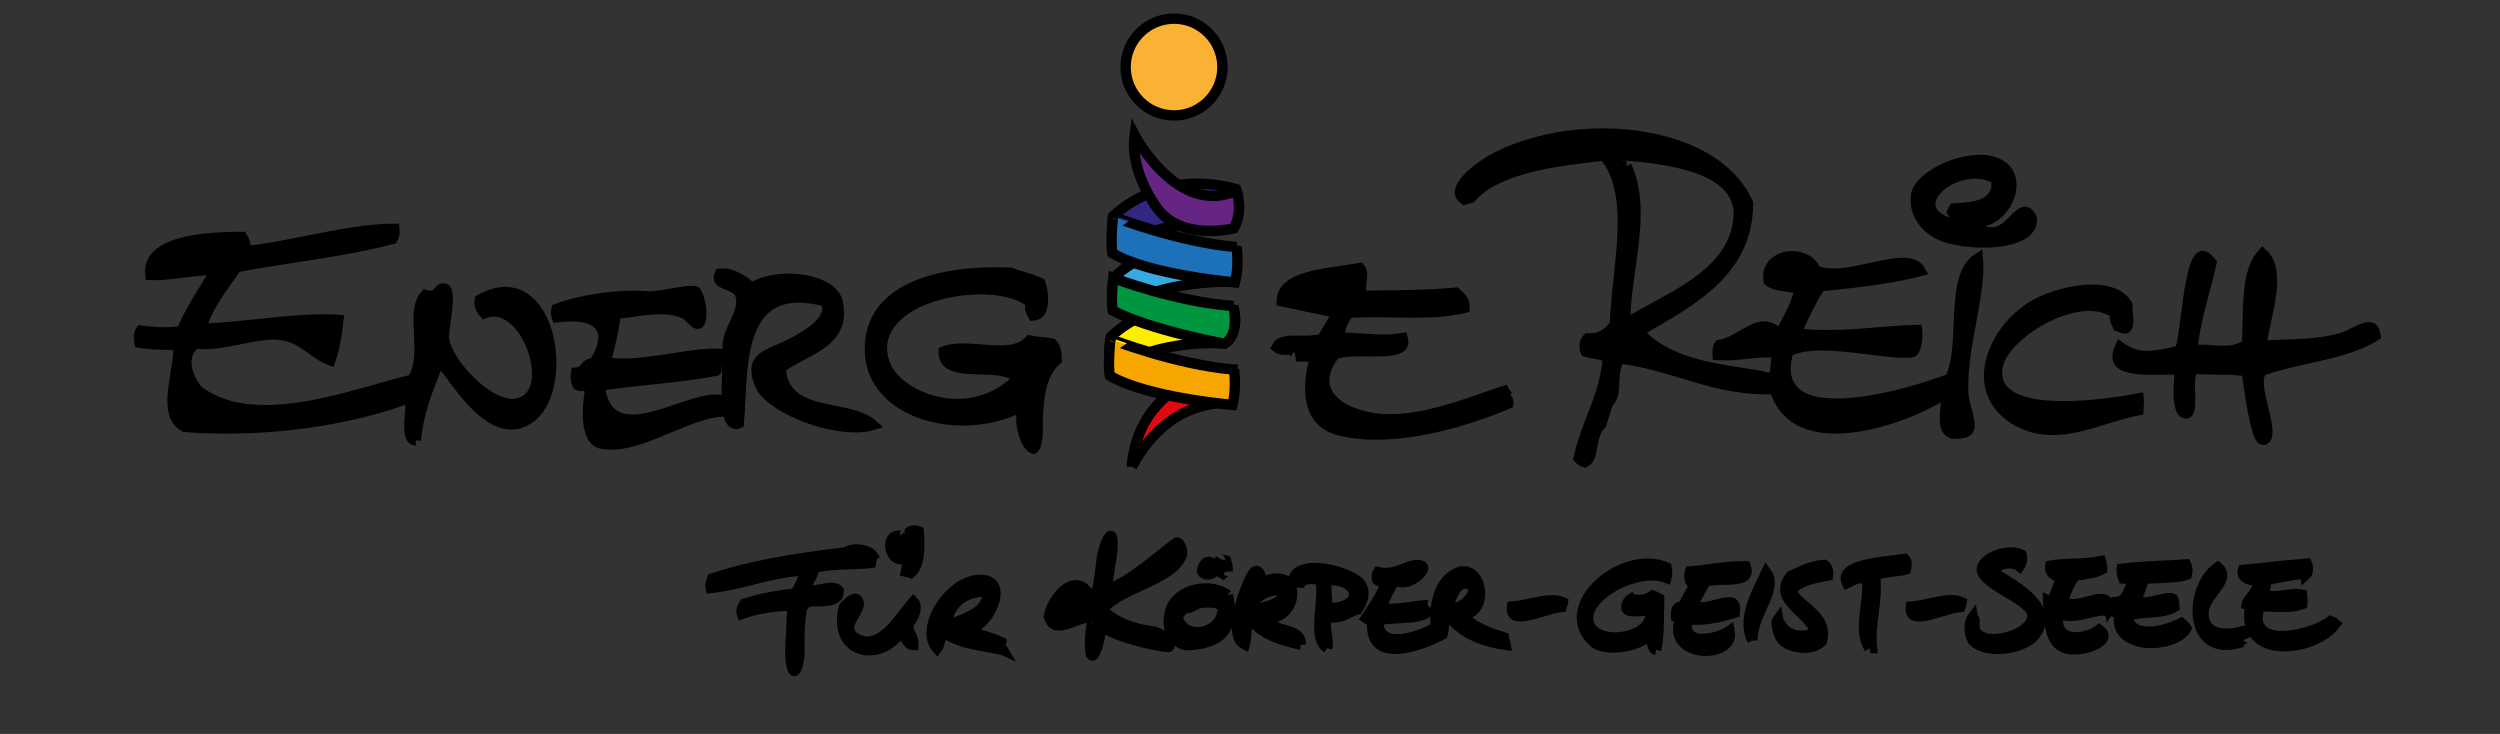<?xml version="1.0"?>
<svg width="240.94" height="70.732" xmlns="http://www.w3.org/2000/svg" xmlns:xlink="http://www.w3.org/1999/xlink">
 <rect width="100%" height="100%" fill="#333333" stroke="none"/>
 <g>
  <title>background</title>
  <rect fill="none" id="canvas_background" height="72.732" width="242.94" y="-1" x="-1"/>
 </g>
 <g>
  <title>Layer 1</title>
  <g stroke="null" id="svg_2">
   <defs stroke="null" transform="translate(-2 -2) translate(-8 -19) translate(2.611 3.797) scale(1.077 1.077) translate(-2.611 -3.797) translate(0.567 1.668) scale(1.008 1.008) translate(-0.567 -1.668)">
    <rect stroke="null" height="136.063" width="240.939" y="5.669" id="SVGID_1_"/>
    <linearGradient stroke="null" y2="0.497" x2="1" y1="0.497" x1="-0" id="SVGID_10_">
     <stop stroke="null" stop-color="#FFFFFF" offset="0"/>
     <stop stroke="null" stop-color="#FFFFFF" offset="0.2"/>
     <stop stroke="null" stop-color="#E0E0E0" offset="0.316"/>
     <stop stroke="null" stop-color="#919191" offset="0.57"/>
     <stop stroke="null" stop-color="#141414" offset="0.942"/>
     <stop stroke="null" stop-color="#000000" offset="1"/>
    </linearGradient>
   </defs>
   <clipPath stroke="null" transform="translate(-2 -2) translate(-8 -19) translate(2.611 3.797) scale(1.077 1.077) translate(-2.611 -3.797) translate(0.567 1.668) scale(1.008 1.008) translate(-0.567 -1.668)" id="SVGID_2_">
    <use stroke="null" x="-10" y="-21" id="svg_3" xlink:href="#SVGID_1_"/>
   </clipPath>
   <g stroke="null" id="svg_4" clip-path="url(#SVGID_2_)">
    <defs stroke="null" transform="translate(-2 -2) translate(-8 -19) translate(2.611 3.797) scale(1.077 1.077) translate(-2.611 -3.797) translate(0.567 1.668) scale(1.008 1.008) translate(-0.567 -1.668)">
     <rect stroke="null" height="136.063" width="240.939" y="5.669" id="SVGID_3_"/>
    </defs>
    <clipPath stroke="null" transform="translate(-2 -2) translate(-8 -19) translate(2.611 3.797) scale(1.077 1.077) translate(-2.611 -3.797) translate(0.567 1.668) scale(1.008 1.008) translate(-0.567 -1.668)" id="SVGID_4_">
     <use stroke="null" x="-10" y="-21" id="svg_5" xlink:href="#SVGID_3_"/>
    </clipPath>
    <g stroke="null" id="svg_9" clip-path="url(#SVGID_4_)">
     <defs stroke="null" transform="translate(-2 -2) translate(-8 -19) translate(2.611 3.797) scale(1.077 1.077) translate(-2.611 -3.797) translate(0.567 1.668) scale(1.008 1.008) translate(-0.567 -1.668)">
      <path stroke="null" d="m195.293,93.723c-22.851,0.313 -49.831,8.673 -74.478,8.375c-16.617,-0.201 -54.411,-8.377 -74.478,-8.375c-14.043,0.001 -46.19,5.217 -46.19,5.217l0.047,4.762c1.006,-0.162 32.326,-5.207 46.143,-5.209c20.067,-0.003 57.861,8.174 74.478,8.375c24.647,0.299 51.627,-8.062 74.478,-8.375c21.957,-0.3 43.831,4.758 45.647,5.188l0,-4.771c-1.765,-0.418 -22.446,-5.201 -43.749,-5.201c-0.633,0 -1.264,0.004 -1.898,0.014" id="SVGID_7_"/>
     </defs>
     <clipPath stroke="null" transform="translate(-2 -2) translate(-8 -19) translate(2.611 3.797) scale(1.077 1.077) translate(-2.611 -3.797) translate(0.567 1.668) scale(1.008 1.008) translate(-0.567 -1.668)" id="SVGID_8_">
      <use stroke="null" id="svg_10" xlink:href="#SVGID_7_"/>
     </clipPath>
     <defs stroke="null" transform="translate(-2 -2) translate(-8 -19) translate(2.611 3.797) scale(1.077 1.077) translate(-2.611 -3.797) translate(0.567 1.668) scale(1.008 1.008) translate(-0.567 -1.668)">
      <filter stroke="null" height="13.457" width="240.793" y="93.709" x="0.147" filterUnits="userSpaceOnUse" id="Adobe_OpacityMaskFilter"/>
     </defs>
     <mask stroke="null" id="SVGID_9_" height="13.457" width="240.793" y="93.709" x="0.147" maskUnits="userSpaceOnUse">
      <g stroke="null" id="svg_11" filter="url(#Adobe_OpacityMaskFilter)">
       <rect stroke="null" id="svg_12" height="13.457" width="240.793" fill="url(#SVGID_10_)" clip-path="url(#SVGID_8_)" y="93.709" x="0.147"/>
      </g>
     </mask>
    </g>
    <g stroke="null" id="svg_14" clip-path="url(#SVGID_4_)">
     <defs stroke="null" transform="translate(-2 -2) translate(-8 -19) translate(2.611 3.797) scale(1.077 1.077) translate(-2.611 -3.797) translate(0.567 1.668) scale(1.008 1.008) translate(-0.567 -1.668)">
      <rect stroke="null" height="136.063" width="240.939" y="5.669" id="SVGID_12_"/>
     </defs>
     <clipPath stroke="null" transform="translate(-2 -2) translate(-8 -19) translate(2.611 3.797) scale(1.077 1.077) translate(-2.611 -3.797) translate(0.567 1.668) scale(1.008 1.008) translate(-0.567 -1.668)" id="SVGID_13_">
      <use stroke="null" x="-10" y="-21" id="svg_15" xlink:href="#SVGID_12_"/>
     </clipPath>
     <path stroke="null" id="svg_16" d="m0.611,116.028c0.455,-0.087 1.053,-0.153 1.813,-0.153c0.933,0 1.618,0.216 2.051,0.609c0.403,0.347 0.653,0.879 0.653,1.53c0,0.663 -0.197,1.184 -0.576,1.563c-0.5,0.532 -1.314,0.804 -2.237,0.804c-0.282,0 -0.543,-0.011 -0.76,-0.066l0,2.932l-0.944,0l0,-7.219zm0.944,3.517c0.206,0.053 0.478,0.074 0.782,0.074c1.15,0 1.835,-0.564 1.835,-1.551c0,-0.978 -0.684,-1.445 -1.726,-1.445c-0.413,0 -0.728,0.045 -0.891,0.076l0,2.846z" fill="#FFFFFF" clip-path="url(#SVGID_13_)"/>
     <path stroke="null" id="svg_17" d="m6.184,119.633c0,-0.619 -0.011,-1.153 -0.043,-1.64l0.835,0l0.045,1.031l0.032,0c0.24,-0.705 0.826,-1.15 1.465,-1.15c0.099,0 0.175,0.011 0.262,0.032l0,0.891c-0.109,-0.011 -0.206,-0.023 -0.337,-0.023c-0.674,0 -1.15,0.511 -1.282,1.216c-0.022,0.141 -0.033,0.294 -0.033,0.456l0,2.802l-0.955,0l0.011,-3.613z" fill="#FFFFFF" clip-path="url(#SVGID_13_)"/>
     <path stroke="null" id="svg_18" d="m13.362,121.988c0,0.456 0.022,0.902 0.076,1.26l-0.857,0l-0.087,-0.664l-0.033,0c-0.282,0.414 -0.858,0.783 -1.607,0.783c-1.065,0 -1.608,-0.748 -1.608,-1.509c0,-1.271 1.13,-1.966 3.16,-1.954l0,-0.11c0,-0.433 -0.119,-1.228 -1.195,-1.217c-0.499,0 -1.009,0.142 -1.379,0.39l-0.217,-0.639c0.435,-0.272 1.075,-0.456 1.737,-0.456c1.619,0 2.009,1.095 2.009,2.15l0,1.965zm-0.933,-1.422c-1.042,-0.023 -2.226,0.161 -2.226,1.183c0,0.629 0.413,0.914 0.891,0.914c0.694,0 1.14,-0.435 1.292,-0.881c0.033,-0.098 0.043,-0.205 0.043,-0.303l0,-0.912z" fill="#FFFFFF" clip-path="url(#SVGID_13_)"/>
     <path stroke="null" id="svg_19" d="m15.34,117.993l0.75,1.118c0.196,0.305 0.358,0.565 0.532,0.857l0.032,0c0.175,-0.303 0.348,-0.575 0.532,-0.857l0.728,-1.118l1.043,0l-1.792,2.541l1.835,2.715l-1.084,0l-0.771,-1.184c-0.206,-0.303 -0.379,-0.599 -0.564,-0.913l-0.022,0c-0.175,0.314 -0.358,0.597 -0.554,0.913l-0.76,1.184l-1.053,0l1.867,-2.682l-1.78,-2.573l1.062,0z" fill="#FFFFFF" clip-path="url(#SVGID_13_)"/>
     <path stroke="null" id="svg_20" d="m20.382,117.027c-0.358,0 -0.597,-0.284 -0.597,-0.619c0,-0.338 0.25,-0.609 0.619,-0.609s0.608,0.272 0.608,0.609c0,0.337 -0.239,0.619 -0.619,0.619l-0.011,0zm-0.456,0.966l0.955,0l0,5.256l-0.955,0l0,-5.256z" fill="#FFFFFF" clip-path="url(#SVGID_13_)"/>
     <path stroke="null" id="svg_21" d="m22.337,122.281c0.293,0.174 0.792,0.369 1.27,0.369c0.684,0 1.01,-0.336 1.01,-0.781c0,-0.456 -0.272,-0.706 -0.967,-0.968c-0.955,-0.345 -1.4,-0.857 -1.4,-1.487c0,-0.846 0.695,-1.54 1.813,-1.54c0.532,0 0.998,0.14 1.281,0.325l-0.227,0.685c-0.206,-0.121 -0.587,-0.305 -1.075,-0.305c-0.565,0 -0.868,0.327 -0.868,0.717c0,0.445 0.303,0.641 0.987,0.902c0.901,0.338 1.379,0.792 1.379,1.585c0,0.933 -0.728,1.585 -1.954,1.585c-0.575,0 -1.107,-0.153 -1.476,-0.369l0.228,-0.717z" fill="#FFFFFF" clip-path="url(#SVGID_13_)"/>
     <path stroke="null" id="svg_22" d="m29.159,123.249l0,-4.528l-0.727,0l0,-0.728l0.727,0l0,-0.25c0,-0.739 0.174,-1.411 0.619,-1.834c0.357,-0.347 0.835,-0.489 1.27,-0.489c0.348,0 0.63,0.076 0.815,0.153l-0.119,0.739c-0.152,-0.066 -0.337,-0.119 -0.619,-0.119c-0.804,0 -1.02,0.716 -1.02,1.52l0,0.282l1.27,0l0,0.728l-1.26,0l0,4.528l-0.955,0l0,-0.002z" fill="#FFFFFF" clip-path="url(#SVGID_13_)"/>
     <path stroke="null" id="svg_23" d="m36.641,121.813c0,0.543 0.012,1.02 0.043,1.434l-0.846,0l-0.054,-0.859l-0.022,0c-0.239,0.425 -0.804,0.978 -1.737,0.978c-0.826,0 -1.813,-0.467 -1.813,-2.302l0,-3.072l0.955,0l0,2.898c0,0.999 0.315,1.684 1.173,1.684c0.64,0 1.085,-0.444 1.259,-0.88c0.054,-0.129 0.087,-0.303 0.087,-0.488l0,-3.214l0.955,0l0,3.822zm-3.159,-4.614c-0.315,0 -0.532,-0.249 -0.532,-0.543s0.239,-0.542 0.543,-0.542c0.293,0 0.521,0.238 0.521,0.542c0,0.294 -0.206,0.543 -0.521,0.543l-0.011,0zm1.976,0c-0.304,0 -0.521,-0.249 -0.521,-0.543s0.228,-0.542 0.543,-0.542c0.293,0 0.521,0.238 0.521,0.542c0,0.294 -0.206,0.543 -0.532,0.543l-0.011,0z" fill="#FFFFFF" clip-path="url(#SVGID_13_)"/>
     <path stroke="null" id="svg_24" d="m38.241,119.633c0,-0.619 -0.011,-1.153 -0.043,-1.64l0.835,0l0.045,1.031l0.032,0c0.24,-0.705 0.826,-1.15 1.465,-1.15c0.099,0 0.175,0.011 0.262,0.032l0,0.891c-0.109,-0.011 -0.206,-0.023 -0.337,-0.023c-0.674,0 -1.15,0.511 -1.282,1.216c-0.022,0.141 -0.033,0.294 -0.033,0.456l0,2.802l-0.955,0l0.011,-3.613z" fill="#FFFFFF" clip-path="url(#SVGID_13_)"/>
     <polygon stroke="null" id="svg_25" points="45.062,115.93 45.062,118.992 48.601,118.992 48.601,115.93 49.557,115.93 49.557,123.249 48.601,123.249 48.601,119.817 45.062,119.817 45.062,123.249 44.107,123.249 44.107,115.93 " fill="#FFFFFF" clip-path="url(#SVGID_13_)"/>
     <path stroke="null" id="svg_26" d="m55.565,121.813c0,0.543 0.011,1.02 0.043,1.434l-0.847,0l-0.054,-0.859l-0.022,0c-0.238,0.425 -0.803,0.978 -1.737,0.978c-0.825,0 -1.813,-0.467 -1.813,-2.302l0,-3.072l0.956,0l0,2.898c0,0.999 0.315,1.684 1.172,1.684c0.641,0 1.086,-0.444 1.26,-0.88c0.053,-0.129 0.087,-0.303 0.087,-0.488l0,-3.214l0.955,0l0,3.822z" fill="#FFFFFF" clip-path="url(#SVGID_13_)"/>
     <path stroke="null" id="svg_27" d="m57.153,119.415c0,-0.555 -0.022,-0.987 -0.043,-1.423l0.835,0l0.045,0.846l0.033,0c0.292,-0.499 0.781,-0.966 1.661,-0.966c0.706,0 1.248,0.432 1.476,1.053l0.022,0c0.163,-0.303 0.38,-0.521 0.597,-0.683c0.315,-0.24 0.651,-0.369 1.15,-0.369c0.706,0 1.738,0.456 1.738,2.279l0,3.096l-0.934,0l0,-2.974c0,-1.02 -0.38,-1.619 -1.141,-1.619c-0.553,0 -0.966,0.402 -1.14,0.858c-0.043,0.141 -0.076,0.315 -0.076,0.476l0,3.259l-0.934,0l0,-3.148c0,-0.846 -0.369,-1.445 -1.096,-1.445c-0.587,0 -1.032,0.477 -1.183,0.957c-0.055,0.14 -0.076,0.303 -0.076,0.465l0,3.172l-0.934,0l0,-3.834z" fill="#FFFFFF" clip-path="url(#SVGID_13_)"/>
     <path stroke="null" id="svg_28" d="m69.915,121.988c0,0.456 0.022,0.902 0.076,1.26l-0.857,0l-0.087,-0.664l-0.033,0c-0.282,0.414 -0.858,0.783 -1.607,0.783c-1.065,0 -1.608,-0.748 -1.608,-1.509c0,-1.271 1.13,-1.966 3.16,-1.954l0,-0.11c0,-0.433 -0.119,-1.228 -1.195,-1.217c-0.499,0 -1.009,0.142 -1.379,0.39l-0.217,-0.639c0.435,-0.272 1.075,-0.456 1.737,-0.456c1.619,0 2.009,1.095 2.009,2.15l0,1.965zm-0.933,-1.422c-1.042,-0.023 -2.226,0.161 -2.226,1.183c0,0.629 0.413,0.914 0.891,0.914c0.694,0 1.14,-0.435 1.292,-0.881c0.033,-0.098 0.043,-0.205 0.043,-0.303l0,-0.912z" fill="#FFFFFF" clip-path="url(#SVGID_13_)"/>
     <path stroke="null" id="svg_29" d="m71.449,119.415c0,-0.555 -0.011,-0.987 -0.043,-1.423l0.847,0l0.054,0.857l0.022,0c0.26,-0.488 0.868,-0.976 1.737,-0.976c0.728,0 1.857,0.432 1.857,2.237l0,3.138l-0.956,0l0,-3.03c0,-0.846 -0.315,-1.563 -1.216,-1.563c-0.619,0 -1.107,0.445 -1.282,0.978c-0.043,0.118 -0.065,0.293 -0.065,0.443l0,3.172l-0.955,0l0,-3.834z" fill="#FFFFFF" clip-path="url(#SVGID_13_)"/>
     <path stroke="null" id="svg_30" d="m78.022,120.783c0.022,1.292 0.835,1.825 1.791,1.825c0.683,0 1.107,-0.119 1.455,-0.261l0.174,0.672c-0.337,0.153 -0.923,0.338 -1.76,0.338c-1.607,0 -2.583,-1.075 -2.583,-2.65c0,-1.596 0.945,-2.843 2.476,-2.843c1.715,0 2.161,1.509 2.161,2.474c0,0.196 -0.011,0.348 -0.033,0.456l-3.68,-0.012zm2.789,-0.683c0.011,-0.599 -0.25,-1.553 -1.313,-1.553c-0.978,0 -1.39,0.891 -1.467,1.553l2.78,0z" fill="#FFFFFF" clip-path="url(#SVGID_13_)"/>
     <path stroke="null" id="svg_31" d="m82.92,119.415c0,-0.555 -0.011,-0.987 -0.043,-1.423l0.847,0l0.054,0.857l0.022,0c0.26,-0.488 0.868,-0.976 1.737,-0.976c0.728,0 1.857,0.432 1.857,2.237l0,3.138l-0.956,0l0,-3.03c0,-0.846 -0.314,-1.563 -1.216,-1.563c-0.619,0 -1.107,0.445 -1.282,0.978c-0.043,0.118 -0.065,0.293 -0.065,0.443l0,3.172l-0.955,0l0,-3.834z" fill="#FFFFFF" clip-path="url(#SVGID_13_)"/>
     <path stroke="null" id="svg_32" d="m89.494,120.783c0.022,1.292 0.835,1.825 1.791,1.825c0.683,0 1.107,-0.119 1.455,-0.261l0.174,0.672c-0.337,0.153 -0.923,0.338 -1.76,0.338c-1.607,0 -2.583,-1.075 -2.583,-2.65c0,-1.596 0.945,-2.843 2.476,-2.843c1.715,0 2.161,1.509 2.161,2.474c0,0.196 -0.012,0.348 -0.033,0.456l-3.68,-0.012zm2.79,-0.683c0.011,-0.599 -0.25,-1.553 -1.313,-1.553c-0.978,0 -1.39,0.891 -1.467,1.553l2.78,0z" fill="#FFFFFF" clip-path="url(#SVGID_13_)"/>
     <path stroke="null" id="svg_33" d="m94.403,119.633c0,-0.619 -0.011,-1.153 -0.043,-1.64l0.835,0l0.045,1.031l0.032,0c0.24,-0.705 0.826,-1.15 1.465,-1.15c0.099,0 0.175,0.011 0.262,0.032l0,0.891c-0.109,-0.011 -0.206,-0.023 -0.337,-0.023c-0.674,0 -1.15,0.511 -1.282,1.216c-0.022,0.141 -0.033,0.294 -0.033,0.456l0,2.802l-0.955,0l0.011,-3.613z" fill="#FFFFFF" clip-path="url(#SVGID_13_)"/>
     <path stroke="null" id="svg_34" d="m102.351,122.476c0,1.218 -0.249,1.946 -0.748,2.412c-0.521,0.467 -1.259,0.629 -1.922,0.629c-0.63,0 -1.324,-0.151 -1.748,-0.433l0.239,-0.739c0.348,0.228 0.89,0.424 1.541,0.424c0.978,0 1.694,-0.509 1.694,-1.846l0,-0.575l-0.022,0c-0.282,0.488 -0.857,0.88 -1.672,0.88c-1.304,0 -2.237,-1.109 -2.237,-2.572c0,-1.782 1.161,-2.78 2.378,-2.78c0.911,0 1.4,0.467 1.639,0.899l0.022,0l0.033,-0.781l0.846,0c-0.032,0.369 -0.043,0.792 -0.043,1.433l0,3.049zm-0.955,-2.421c0,-0.151 -0.011,-0.293 -0.054,-0.423c-0.174,-0.565 -0.629,-1.02 -1.335,-1.02c-0.913,0 -1.563,0.77 -1.563,1.997c0,1.02 0.531,1.89 1.552,1.89c0.596,0 1.129,-0.369 1.324,-0.989c0.054,-0.153 0.076,-0.338 0.076,-0.511l0,-0.945z" fill="#FFFFFF" clip-path="url(#SVGID_13_)"/>
     <path stroke="null" id="svg_35" d="m104.473,120.783c0.022,1.292 0.835,1.825 1.791,1.825c0.683,0 1.107,-0.119 1.455,-0.261l0.174,0.672c-0.337,0.153 -0.923,0.338 -1.76,0.338c-1.607,0 -2.583,-1.075 -2.583,-2.65c0,-1.596 0.945,-2.843 2.476,-2.843c1.715,0 2.161,1.509 2.161,2.474c0,0.196 -0.011,0.348 -0.033,0.456l-3.68,-0.012zm2.79,-0.683c0.011,-0.599 -0.25,-1.553 -1.313,-1.553c-0.978,0 -1.39,0.891 -1.467,1.553l2.78,0z" fill="#FFFFFF" clip-path="url(#SVGID_13_)"/>
     <path stroke="null" id="svg_36" d="m110.524,116.734l0,1.259l1.368,0l0,0.728l-1.368,0l0,2.834c0,0.651 0.185,1.019 0.717,1.019c0.26,0 0.413,-0.023 0.553,-0.065l0.043,0.728c-0.184,0.064 -0.477,0.129 -0.846,0.129c-0.445,0 -0.804,-0.152 -1.032,-0.401c-0.261,-0.294 -0.368,-0.76 -0.368,-1.38l0,-2.867l-0.815,0l0,-0.728l0.815,0l0,-0.966l0.933,-0.291z" fill="#FFFFFF" clip-path="url(#SVGID_13_)"/>
     <path stroke="null" id="svg_37" d="m113.423,117.027c-0.358,0 -0.596,-0.284 -0.596,-0.619c0,-0.338 0.25,-0.609 0.618,-0.609c0.369,0 0.608,0.272 0.608,0.609c0,0.337 -0.239,0.619 -0.619,0.619l-0.011,0zm-0.455,0.966l0.955,0l0,5.256l-0.955,0l0,-5.256z" fill="#FFFFFF" clip-path="url(#SVGID_13_)"/>
     <path stroke="null" id="svg_38" d="m116.465,120.403l0.022,0c0.13,-0.185 0.304,-0.425 0.456,-0.597l1.552,-1.813l1.14,0l-2.029,2.16l2.313,3.096l-1.162,0l-1.802,-2.53l-0.489,0.554l0,1.976l-0.955,0l0,-7.711l0.955,0l0,4.866z" fill="#FFFFFF" clip-path="url(#SVGID_13_)"/>
     <rect stroke="null" id="svg_39" height="0.696" width="2.682" fill="#FFFFFF" clip-path="url(#SVGID_13_)" y="119.968" x="120.138"/>
     <path stroke="null" id="svg_40" d="m130.139,120.034c-0.054,-1.02 -0.12,-2.257 -0.12,-3.159l-0.022,0c-0.261,0.846 -0.554,1.77 -0.922,2.78l-1.293,3.55l-0.717,0l-1.194,-3.484c-0.348,-1.043 -0.63,-1.977 -0.836,-2.845l-0.022,0c-0.023,0.912 -0.077,2.128 -0.141,3.236l-0.197,3.138l-0.902,0l0.512,-7.317l1.204,0l1.249,3.539c0.303,0.902 0.543,1.703 0.738,2.465l0.023,0c0.196,-0.74 0.456,-1.541 0.782,-2.465l1.303,-3.539l1.205,0l0.456,7.317l-0.933,0l-0.173,-3.217z" fill="#FFFFFF" clip-path="url(#SVGID_13_)"/>
     <path stroke="null" id="svg_41" d="m133.281,120.783c0.023,1.292 0.836,1.825 1.791,1.825c0.683,0 1.107,-0.119 1.455,-0.261l0.174,0.672c-0.338,0.153 -0.924,0.338 -1.76,0.338c-1.607,0 -2.583,-1.075 -2.583,-2.65c0,-1.596 0.945,-2.843 2.476,-2.843c1.715,0 2.16,1.509 2.16,2.474c0,0.196 -0.011,0.348 -0.032,0.456l-3.68,-0.012zm2.791,-0.683c0.011,-0.599 -0.25,-1.553 -1.313,-1.553c-0.978,0 -1.39,0.891 -1.467,1.553l2.78,0z" fill="#FFFFFF" clip-path="url(#SVGID_13_)"/>
     <path stroke="null" id="svg_42" d="m138.18,119.415c0,-0.555 -0.011,-0.987 -0.042,-1.423l0.846,0l0.054,0.857l0.023,0c0.26,-0.488 0.868,-0.976 1.737,-0.976c0.728,0 1.857,0.432 1.857,2.237l0,3.138l-0.956,0l0,-3.03c0,-0.846 -0.314,-1.563 -1.216,-1.563c-0.618,0 -1.107,0.445 -1.282,0.978c-0.043,0.118 -0.065,0.293 -0.065,0.443l0,3.172l-0.956,0l0,-3.834z" fill="#FFFFFF" clip-path="url(#SVGID_13_)"/>
     <path stroke="null" id="svg_43" d="m145.316,116.734l0,1.259l1.369,0l0,0.728l-1.369,0l0,2.834c0,0.651 0.186,1.019 0.717,1.019c0.26,0 0.413,-0.023 0.554,-0.065l0.042,0.728c-0.184,0.064 -0.476,0.129 -0.845,0.129c-0.445,0 -0.804,-0.152 -1.032,-0.401c-0.261,-0.294 -0.368,-0.76 -0.368,-1.38l0,-2.867l-0.815,0l0,-0.728l0.815,0l0,-0.966l0.932,-0.291z" fill="#FFFFFF" clip-path="url(#SVGID_13_)"/>
     <path stroke="null" id="svg_44" d="m151.465,121.988c0,0.456 0.022,0.902 0.075,1.26l-0.857,0l-0.087,-0.664l-0.031,0c-0.282,0.414 -0.858,0.783 -1.607,0.783c-1.064,0 -1.607,-0.748 -1.607,-1.509c0,-1.271 1.13,-1.966 3.16,-1.954l0,-0.11c0,-0.433 -0.119,-1.228 -1.196,-1.217c-0.499,0 -1.009,0.142 -1.379,0.39l-0.217,-0.639c0.433,-0.272 1.075,-0.456 1.737,-0.456c1.619,0 2.01,1.095 2.01,2.15l0,1.965l-0.001,0zm-0.934,-1.422c-1.042,-0.023 -2.226,0.161 -2.226,1.183c0,0.629 0.413,0.914 0.891,0.914c0.694,0 1.14,-0.435 1.291,-0.881c0.033,-0.098 0.043,-0.205 0.043,-0.303l0,-0.912l0.001,0z" fill="#FFFFFF" clip-path="url(#SVGID_13_)"/>
     <rect stroke="null" id="svg_45" height="7.71" width="0.955" fill="#FFFFFF" clip-path="url(#SVGID_13_)" y="115.54" x="152.998"/>
     <path stroke="null" id="svg_46" d="m156.691,116.734l0,1.259l1.368,0l0,0.728l-1.368,0l0,2.834c0,0.651 0.185,1.019 0.716,1.019c0.26,0 0.413,-0.023 0.554,-0.065l0.043,0.728c-0.185,0.064 -0.477,0.129 -0.846,0.129c-0.445,0 -0.804,-0.152 -1.032,-0.401c-0.261,-0.294 -0.368,-0.76 -0.368,-1.38l0,-2.867l-0.815,0l0,-0.728l0.815,0l0,-0.966l0.933,-0.291z" fill="#FFFFFF" clip-path="url(#SVGID_13_)"/>
     <path stroke="null" id="svg_47" d="m159.146,119.633c0,-0.619 -0.011,-1.153 -0.042,-1.64l0.835,0l0.045,1.031l0.031,0c0.239,-0.705 0.826,-1.15 1.465,-1.15c0.099,0 0.175,0.011 0.262,0.032l0,0.891c-0.11,-0.011 -0.206,-0.023 -0.338,-0.023c-0.674,0 -1.152,0.511 -1.282,1.216c-0.022,0.141 -0.033,0.294 -0.033,0.456l0,2.802l-0.955,0l0.011,-3.613z" fill="#FFFFFF" clip-path="url(#SVGID_13_)"/>
     <path stroke="null" id="svg_48" d="m166.325,121.988c0,0.456 0.022,0.902 0.075,1.26l-0.857,0l-0.087,-0.664l-0.031,0c-0.282,0.414 -0.858,0.783 -1.607,0.783c-1.064,0 -1.607,-0.748 -1.607,-1.509c0,-1.271 1.13,-1.966 3.16,-1.954l0,-0.11c0,-0.433 -0.119,-1.228 -1.196,-1.217c-0.499,0 -1.009,0.142 -1.379,0.39l-0.217,-0.639c0.435,-0.272 1.075,-0.456 1.737,-0.456c1.619,0 2.01,1.095 2.01,2.15l0,1.965l-0.001,0zm-0.933,-1.422c-1.042,-0.023 -2.226,0.161 -2.226,1.183c0,0.629 0.413,0.914 0.891,0.914c0.694,0 1.14,-0.435 1.291,-0.881c0.033,-0.098 0.043,-0.205 0.043,-0.303l0,-0.912l0.001,0z" fill="#FFFFFF" clip-path="url(#SVGID_13_)"/>
     <path stroke="null" id="svg_49" d="m168.315,117.027c-0.358,0 -0.597,-0.284 -0.597,-0.619c0,-0.338 0.249,-0.609 0.618,-0.609s0.608,0.272 0.608,0.609c0,0.337 -0.239,0.619 -0.618,0.619l-0.011,0zm-0.456,0.966l0.955,0l0,5.256l-0.955,0l0,-5.256z" fill="#FFFFFF" clip-path="url(#SVGID_13_)"/>
     <path stroke="null" id="svg_50" d="m170.4,119.415c0,-0.555 -0.012,-0.987 -0.043,-1.423l0.846,0l0.054,0.857l0.023,0c0.26,-0.488 0.868,-0.976 1.737,-0.976c0.728,0 1.857,0.432 1.857,2.237l0,3.138l-0.956,0l0,-3.03c0,-0.846 -0.314,-1.563 -1.216,-1.563c-0.618,0 -1.107,0.445 -1.282,0.978c-0.043,0.118 -0.065,0.293 -0.065,0.443l0,3.172l-0.955,0l0,-3.834z" fill="#FFFFFF" clip-path="url(#SVGID_13_)"/>
     <path stroke="null" id="svg_51" d="m176.886,117.027c-0.358,0 -0.597,-0.284 -0.597,-0.619c0,-0.338 0.249,-0.609 0.619,-0.609c0.369,0 0.607,0.272 0.607,0.609c0,0.337 -0.238,0.619 -0.618,0.619l-0.011,0zm-0.456,0.966l0.955,0l0,5.256l-0.955,0l0,-5.256z" fill="#FFFFFF" clip-path="url(#SVGID_13_)"/>
     <path stroke="null" id="svg_52" d="m178.971,119.415c0,-0.555 -0.011,-0.987 -0.043,-1.423l0.847,0l0.054,0.857l0.022,0c0.26,-0.488 0.869,-0.976 1.738,-0.976c0.728,0 1.857,0.432 1.857,2.237l0,3.138l-0.956,0l0,-3.03c0,-0.846 -0.315,-1.563 -1.216,-1.563c-0.619,0 -1.108,0.445 -1.282,0.978c-0.043,0.118 -0.066,0.293 -0.066,0.443l0,3.172l-0.955,0l0,-3.834z" fill="#FFFFFF" clip-path="url(#SVGID_13_)"/>
     <path stroke="null" id="svg_53" d="m189.495,122.476c0,1.218 -0.249,1.946 -0.748,2.412c-0.521,0.467 -1.259,0.629 -1.922,0.629c-0.63,0 -1.325,-0.151 -1.748,-0.433l0.239,-0.739c0.348,0.228 0.89,0.424 1.541,0.424c0.978,0 1.695,-0.509 1.695,-1.846l0,-0.575l-0.023,0c-0.282,0.488 -0.857,0.88 -1.672,0.88c-1.304,0 -2.237,-1.109 -2.237,-2.572c0,-1.782 1.161,-2.78 2.377,-2.78c0.913,0 1.4,0.467 1.64,0.899l0.022,0l0.033,-0.781l0.846,0c-0.031,0.369 -0.043,0.792 -0.043,1.433l0,3.049zm-0.956,-2.421c0,-0.151 -0.011,-0.293 -0.054,-0.423c-0.174,-0.565 -0.629,-1.02 -1.335,-1.02c-0.913,0 -1.563,0.77 -1.563,1.997c0,1.02 0.531,1.89 1.553,1.89c0.596,0 1.128,-0.369 1.324,-0.989c0.054,-0.153 0.075,-0.338 0.075,-0.511l0,-0.945z" fill="#FFFFFF" clip-path="url(#SVGID_13_)"/>
     <rect stroke="null" id="svg_54" height="0.696" width="2.682" fill="#FFFFFF" clip-path="url(#SVGID_13_)" y="119.968" x="190.606"/>
     <path stroke="null" id="svg_55" d="m195.624,120.947l-0.759,2.302l-0.978,0l2.487,-7.317l1.14,0l2.497,7.317l-1.009,0l-0.782,-2.302l-2.595,0zm2.399,-0.739l-0.727,-2.106c-0.153,-0.477 -0.26,-0.913 -0.369,-1.335l-0.032,0c-0.099,0.423 -0.217,0.879 -0.358,1.324l-0.717,2.117l2.203,0z" fill="#FFFFFF" clip-path="url(#SVGID_13_)"/>
     <path stroke="null" id="svg_56" d="m200.86,122.281c0.294,0.174 0.792,0.369 1.271,0.369c0.684,0 1.01,-0.336 1.01,-0.781c0,-0.456 -0.272,-0.706 -0.968,-0.968c-0.955,-0.345 -1.399,-0.857 -1.399,-1.487c0,-0.846 0.695,-1.54 1.813,-1.54c0.531,0 0.998,0.14 1.281,0.325l-0.227,0.685c-0.206,-0.121 -0.587,-0.305 -1.075,-0.305c-0.565,0 -0.868,0.327 -0.868,0.717c0,0.445 0.303,0.641 0.987,0.902c0.901,0.338 1.379,0.792 1.379,1.585c0,0.933 -0.728,1.585 -1.954,1.585c-0.575,0 -1.107,-0.153 -1.476,-0.369l0.227,-0.717z" fill="#FFFFFF" clip-path="url(#SVGID_13_)"/>
     <path stroke="null" id="svg_57" d="m206.443,116.734l0,1.259l1.368,0l0,0.728l-1.368,0l0,2.834c0,0.651 0.185,1.019 0.717,1.019c0.26,0 0.413,-0.023 0.553,-0.065l0.043,0.728c-0.184,0.064 -0.477,0.129 -0.846,0.129c-0.445,0 -0.803,-0.152 -1.031,-0.401c-0.261,-0.294 -0.369,-0.76 -0.369,-1.38l0,-2.867l-0.815,0l0,-0.728l0.815,0l0,-0.966l0.933,-0.291z" fill="#FFFFFF" clip-path="url(#SVGID_13_)"/>
     <path stroke="null" id="svg_58" d="m208.9,119.633c0,-0.619 -0.011,-1.153 -0.043,-1.64l0.835,0l0.045,1.031l0.032,0c0.24,-0.705 0.826,-1.15 1.467,-1.15c0.099,0 0.174,0.011 0.261,0.032l0,0.891c-0.109,-0.011 -0.205,-0.023 -0.337,-0.023c-0.674,0 -1.151,0.511 -1.282,1.216c-0.023,0.141 -0.033,0.294 -0.033,0.456l0,2.802l-0.955,0l0.011,-3.613z" fill="#FFFFFF" clip-path="url(#SVGID_13_)"/>
     <path stroke="null" id="svg_59" d="m214.515,123.367c-1.411,0 -2.519,-1.042 -2.519,-2.703c0,-1.759 1.162,-2.79 2.606,-2.79c1.509,0 2.53,1.095 2.53,2.693c0,1.954 -1.358,2.801 -2.606,2.801l-0.011,0l0,-0.001zm0.033,-0.717c0.911,0 1.596,-0.857 1.596,-2.052c0,-0.89 -0.444,-2.008 -1.574,-2.008c-1.118,0 -1.607,1.042 -1.607,2.041c0,1.15 0.653,2.017 1.574,2.017l0.011,0l0,0.001z" fill="#FFFFFF" clip-path="url(#SVGID_13_)"/>
     <rect stroke="null" id="svg_60" height="7.71" width="0.955" fill="#FFFFFF" clip-path="url(#SVGID_13_)" y="115.54" x="218.34"/>
     <path stroke="null" id="svg_61" d="m223.021,123.367c-1.411,0 -2.519,-1.042 -2.519,-2.703c0,-1.759 1.162,-2.79 2.606,-2.79c1.509,0 2.53,1.095 2.53,2.693c0,1.954 -1.358,2.801 -2.606,2.801l-0.011,0l0,-0.001zm0.031,-0.717c0.913,0 1.597,-0.857 1.597,-2.052c0,-0.89 -0.444,-2.008 -1.574,-2.008c-1.118,0 -1.607,1.042 -1.607,2.041c0,1.15 0.653,2.017 1.574,2.017l0.01,0l0,0.001z" fill="#FFFFFF" clip-path="url(#SVGID_13_)"/>
     <path stroke="null" id="svg_62" d="m231.351,122.476c0,1.218 -0.249,1.946 -0.748,2.412c-0.521,0.467 -1.259,0.629 -1.922,0.629c-0.63,0 -1.325,-0.151 -1.748,-0.433l0.239,-0.739c0.348,0.228 0.89,0.424 1.542,0.424c0.978,0 1.695,-0.509 1.695,-1.846l0,-0.575l-0.023,0c-0.282,0.488 -0.857,0.88 -1.672,0.88c-1.304,0 -2.237,-1.109 -2.237,-2.572c0,-1.782 1.161,-2.78 2.377,-2.78c0.912,0 1.4,0.467 1.64,0.899l0.022,0l0.033,-0.781l0.846,0c-0.031,0.369 -0.043,0.792 -0.043,1.433l0,3.049zm-0.956,-2.421c0,-0.151 -0.011,-0.293 -0.054,-0.423c-0.174,-0.565 -0.629,-1.02 -1.335,-1.02c-0.913,0 -1.563,0.77 -1.563,1.997c0,1.02 0.531,1.89 1.553,1.89c0.596,0 1.128,-0.369 1.324,-0.989c0.054,-0.153 0.075,-0.338 0.075,-0.511l0,-0.945z" fill="#FFFFFF" clip-path="url(#SVGID_13_)"/>
     <path stroke="null" id="svg_63" d="m233.384,117.027c-0.358,0 -0.597,-0.284 -0.597,-0.619c0,-0.338 0.25,-0.609 0.619,-0.609s0.608,0.272 0.608,0.609c0,0.337 -0.239,0.619 -0.618,0.619l-0.012,0zm-0.456,0.966l0.955,0l0,5.256l-0.955,0l0,-5.256z" fill="#FFFFFF" clip-path="url(#SVGID_13_)"/>
     <path stroke="null" id="svg_64" d="m236.014,120.783c0.022,1.292 0.835,1.825 1.79,1.825c0.684,0 1.108,-0.119 1.456,-0.261l0.173,0.672c-0.337,0.153 -0.923,0.338 -1.759,0.338c-1.607,0 -2.584,-1.075 -2.584,-2.65c0,-1.596 0.945,-2.843 2.476,-2.843c1.715,0 2.161,1.509 2.161,2.474c0,0.196 -0.012,0.348 -0.033,0.456l-3.679,-0.012zm2.79,-0.683c0.011,-0.599 -0.25,-1.553 -1.313,-1.553c-0.978,0 -1.39,0.891 -1.468,1.553l2.781,0z" fill="#FFFFFF" clip-path="url(#SVGID_13_)"/>
     <path stroke="null" id="svg_65" d="m170.672,36.481c0.386,-0.418 0.416,-0.48 0.465,-1.173c0.024,-0.312 0.047,-0.635 0.109,-0.94l0.073,-0.373l-0.377,-0.032c-0.192,-0.015 -0.39,-0.021 -0.588,-0.021c-0.614,0 -1.253,0.066 -1.924,0.138c-0.721,0.074 -1.47,0.15 -2.256,0.15c-0.205,0 -0.418,-0.004 -0.628,-0.014c-0.021,-0.374 -0.03,-0.701 0.163,-0.964c0.795,-0.117 1.519,-0.543 2.219,-0.953c0.731,-0.427 1.42,-0.831 2.09,-0.831c0.412,0 0.8,0.156 1.185,0.479l0.312,0.263l0.334,-0.599c0.526,-0.944 1.181,-2.119 1.532,-3.413l0.091,-0.336l-0.339,-0.08c-0.275,-0.068 -0.581,-0.114 -0.893,-0.159c-0.67,-0.099 -1.361,-0.2 -1.783,-0.544c-0.095,-0.637 0.034,-1.169 0.383,-1.589c0.411,-0.494 1.118,-0.789 1.892,-0.789c0.793,0 1.786,0.327 2.186,1.249l0.056,0.136l0.141,0.049c0.462,0.162 0.985,0.239 1.596,0.239c1.15,0 2.411,-0.279 3.629,-0.553c1.113,-0.248 2.168,-0.483 3.033,-0.483c0.868,0 1.412,0.241 1.715,0.772c-2.123,0.574 -5.233,1.049 -9.478,1.449l-0.159,0.014l-0.09,0.134c-0.75,1.123 -1.343,2.404 -1.92,3.646l-0.365,0.785l0.479,0.046c0.818,0.077 1.653,0.115 2.559,0.115c1.687,0 3.328,-0.131 4.913,-0.261c1.283,-0.102 2.502,-0.2 3.726,-0.23c0.066,0.628 -0.008,1.578 -0.314,1.998c-0.104,0.143 -0.191,0.152 -0.222,0.156c-0.19,0.017 -0.397,0.026 -0.618,0.026c-0.953,0 -2.173,-0.151 -3.468,-0.316c-1.52,-0.191 -3.092,-0.389 -4.535,-0.389c-1.316,0 -2.33,0.169 -3.099,0.516l-0.144,0.065l-0.043,0.154c-0.395,1.435 -0.28,2.58 0.351,3.407c0.747,0.984 2.204,1.483 4.322,1.483c3.963,0 9.166,-1.709 10.838,-2.37l0.126,-0.049l0.058,-0.123c0.624,-1.357 0.703,-3.275 0.779,-5.131c0.111,-2.615 0.221,-5.314 1.84,-6.335c0.137,1.777 -0.253,3.9 -0.665,6.137c-0.415,2.251 -0.841,4.58 -0.756,6.736c0.024,0.611 0.187,1.224 0.345,1.816c0.21,0.783 0.406,1.523 0.139,1.872c-0.173,0.223 -0.579,0.337 -1.204,0.337l-0.318,-0.009c-0.838,-0.316 -0.793,-1.331 -0.634,-2.727l0.114,-1.219l-0.566,0.336c-2.597,1.548 -6.749,3.111 -10.167,3.111c-3.029,0 -4.981,-1.197 -5.803,-3.564l-0.081,-0.236l-0.786,0.017c-3.01,0 -5.461,-0.741 -8.056,-1.524c-1.848,-0.557 -3.758,-1.134 -5.862,-1.406l-0.226,-0.03l-0.111,0.2c-0.356,0.632 -0.39,1.398 -0.425,2.14c-0.033,0.783 -0.067,1.522 -0.509,1.812l-0.152,0.357l-0.224,0.675l-0.347,1.129c-0.649,0.69 -0.777,1.493 -0.893,2.202c-0.118,0.734 -0.216,1.2 -0.663,1.464l-0.045,-0.028c-0.251,0 -0.364,-0.11 -0.566,-0.318l-0.016,-0.016c0.3,-1.411 0.79,-2.676 1.267,-3.902c0.649,-1.676 1.322,-3.41 1.54,-5.555l0.023,-0.239l-0.218,-0.101c-0.385,-0.175 -0.75,-0.235 -1.108,-0.297c-0.284,-0.045 -0.553,-0.09 -0.833,-0.19c-0.096,-0.212 -0.117,-0.511 -0.056,-0.793c0.045,-0.2 0.128,-0.372 0.234,-0.474c0.07,0.004 0.141,0.007 0.209,0.007c0.985,0 1.809,-0.452 2.389,-1.311l0.054,-0.08l0.002,-0.097c0.045,-1.308 0.196,-2.713 0.353,-4.2c0.471,-4.413 0.962,-8.973 -1.286,-11.799l-0.116,-0.148l-0.187,0.022c-4.523,0.521 -10.143,1.167 -12.666,4.061c0,0 -0.461,0.136 -0.606,0.172c-0.305,-0.217 -0.446,-0.462 -0.433,-0.746c0.047,-1.087 2.157,-2.65 3.567,-3.363c2.896,-1.456 6.533,-2.26 10.243,-2.26c5.263,0 11.688,1.761 13.947,6.7c-0.028,6.293 -4.866,9.098 -9.545,11.805l-1.03,0.599l0.318,0.312c2.618,2.571 6.26,3.132 10.117,3.728l1.132,0.174l1.213,0.291zm-13.917,-20.479c1.348,2.907 0.844,6.471 0.357,9.921c-0.232,1.65 -0.455,3.21 -0.486,4.712l-0.014,0.613l0.526,-0.316c0.679,-0.411 1.428,-0.817 2.2,-1.233c3.689,-1.998 7.873,-4.265 8.231,-8.759c0.083,-1.07 -0.222,-2.017 -0.906,-2.812c-1.95,-2.273 -6.534,-2.887 -10.309,-3.172l-0.149,-0.009l-0.19,0.138l-0.285,0.074l0.118,0.244c0.021,0.227 0.137,0.609 0.65,0.609c0.001,0 0.251,-0.011 0.256,-0.011" clip-rule="evenodd" fill-rule="evenodd" clip-path="url(#SVGID_13_)"/>
     <path stroke="null" id="svg_66" d="m191.169,23.368c-1.782,0 -3.601,-0.356 -4.534,-0.891c-1.074,-0.618 -2.233,-1.961 -1.962,-3.707c0.242,-1.564 3.509,-3.348 6.133,-3.348c0.838,0 1.533,0.178 2.064,0.528c1.208,0.797 1.014,2.139 0.872,2.676c-0.323,1.251 -1.46,2.641 -2.93,2.754l-1.047,0.078l0.895,0.548c0.439,0.267 0.867,0.403 1.278,0.403c0.92,0 1.562,-0.644 2.129,-1.213c0.408,-0.405 0.792,-0.789 1.15,-0.789c0.259,0.032 0.6,0.54 0.606,0.735c0.009,0.424 -0.134,0.78 -0.436,1.09c-0.706,0.722 -2.243,1.136 -4.219,1.136m-0.809,-6.64c-2.028,0 -4.125,1.331 -4.315,2.739c-0.071,0.544 0.092,1.541 2.019,2.069l0.294,0.079l0.11,-0.282c0.101,-0.256 -0.061,-0.492 -0.202,-0.699c-0.038,-0.055 -0.088,-0.125 -0.118,-0.184c0.068,-0.128 0.129,-0.244 0.188,-0.358l0.191,-0.013c1.597,-0.09 4.011,-0.229 3.905,-2.6l-0.009,-0.188l-0.164,-0.091c-0.557,-0.314 -1.196,-0.473 -1.9,-0.473" clip-rule="evenodd" fill-rule="evenodd" clip-path="url(#SVGID_13_)"/>
     <path stroke="null" id="svg_67" d="m40.077,42.438c-0.201,-0.004 -0.294,-0.081 -0.349,-0.14c-0.363,-0.392 -0.273,-1.558 -0.209,-2.411c0.034,-0.423 0.062,-0.817 0.049,-1.116l-0.022,-0.461l-0.431,0.158c-5.036,1.818 -11.177,2.821 -17.294,2.821c-1.351,0 -2.708,-0.051 -4.028,-0.148c-1.55,-0.852 -1.22,-2.93 -0.868,-5.129c0.131,-0.806 0.264,-1.637 0.289,-2.404l0.011,-0.333c0,0 -0.986,-0.045 -1.324,-0.056c-0.806,-0.026 -1.638,-0.051 -2.452,-0.193c-0.11,-0.467 -0.066,-0.876 0.122,-1.157c0.843,0.111 1.61,0.166 2.343,0.166c0.461,0 0.924,-0.022 1.395,-0.071l0.203,-0.018l0.074,-0.191c0.564,-1.392 1.333,-2.638 2.078,-3.839c0.287,-0.46 0.57,-0.921 0.846,-1.39l0.314,-0.538l-0.619,0.027c-0.864,0.036 -1.724,0.143 -2.566,0.249c-0.965,0.123 -1.877,0.24 -2.757,0.24c-0.128,0 -0.256,-0.004 -0.385,-0.009c-0.077,-0.666 0.077,-1.226 0.47,-1.704c1.066,-1.296 3.842,-1.954 8.246,-1.954l0.122,0c0.201,0.292 0.314,0.702 0.4,1.074l0.068,0.3l0.303,-0.037c1.783,-0.221 3.721,-0.604 5.593,-0.976c2.843,-0.563 5.782,-1.146 8.191,-1.146l0.118,0.002c0.032,0.446 -0.013,0.699 -0.167,0.961c-3.099,0.82 -6.044,1.271 -9.161,1.749c-1.841,0.285 -3.735,0.575 -5.748,0.953l-0.136,0.028c0,0 -0.537,0.773 -0.769,1.099c-0.936,1.32 -1.903,2.685 -2.522,4.371l-0.174,0.473l0.505,-0.018c1.636,-0.066 3.394,-0.251 5.092,-0.429c2.106,-0.225 4.284,-0.454 6.247,-0.454c0.491,0 0.97,0.014 1.435,0.046c-0.128,1.209 -0.336,2.652 -0.767,3.89c-0.655,-0.239 -1.196,-0.63 -1.764,-1.041c-0.929,-0.674 -1.888,-1.367 -3.427,-1.442l-0.316,-0.009c-0.992,0 -2.009,0.212 -3.087,0.431c-1.166,0.242 -2.373,0.49 -3.639,0.49c-0.224,0 -0.451,-0.007 -0.679,-0.026l-0.143,-0.008l-0.106,0.091c-0.468,0.414 -0.718,0.997 -0.72,1.687c-0.002,1.141 0.643,2.31 1.282,2.874c1.687,1.197 3.752,1.765 6.348,1.765c3.599,0 7.524,-1.109 10.988,-2.09c1.074,-0.303 2.096,-0.592 3.042,-0.826l0.141,-0.037l0.073,-0.128c0.717,-1.28 0.634,-2.823 0.555,-4.318c-0.079,-1.465 -0.154,-2.849 0.591,-3.693c0.165,0.058 0.315,0.083 0.457,0.083c0.448,0 0.695,-0.268 0.874,-0.464c0.162,-0.178 0.248,-0.266 0.418,-0.266c0.146,0.015 0.197,0.042 0.241,0.102c0.336,0.438 0.126,1.897 -0.027,2.963c-0.116,0.803 -0.216,1.499 -0.146,1.922c0.35,2.138 3.96,6.152 6.579,6.152c0.124,0 0.243,-0.008 0.361,-0.025c1.401,-0.206 2.155,-1.44 2.018,-3.302c-0.192,-2.641 -2.01,-5.59 -4.158,-5.59c-0.307,0 -0.616,0.06 -0.916,0.181c-0.323,-0.354 -0.548,-0.863 -0.441,-1.309c0.873,-0.491 1.704,-0.741 2.471,-0.741c1.822,0 3.335,1.498 4.039,4.005c0.82,2.924 0.329,6.917 -1.899,8.278c-0.508,0.312 -1.037,0.47 -1.574,0.47c-2.368,0 -4.574,-3.024 -5.893,-4.831c-0.255,-0.351 -0.48,-0.66 -0.67,-0.901l-0.367,-0.455l-0.423,1.073c-0.773,1.952 -1.646,4.154 -1.85,6.647" clip-rule="evenodd" fill-rule="evenodd" clip-path="url(#SVGID_13_)"/>
     <path stroke="null" id="svg_68" d="m58.899,42.846c-0.303,0 -0.597,-0.026 -0.884,-0.081c-1.646,-0.328 -1.433,-3.319 -1.159,-5.074l0.025,-0.163l-0.115,-0.122c-0.212,-0.223 -0.495,-0.223 -0.617,-0.223l-0.19,0.002c-0.108,0 -0.192,-0.009 -0.265,-0.047c-0.168,-0.259 -0.254,-0.723 -0.168,-1.22c0.476,-0.024 0.732,-0.313 0.922,-0.529c0.181,-0.201 0.31,-0.348 0.608,-0.364l0.177,-0.008l0.095,-0.152c0.844,-1.369 1.049,-2.461 0.611,-3.246c-0.423,-0.759 -1.387,-1.143 -2.864,-1.143c-0.427,0 -0.897,0.032 -1.401,0.099c-0.093,-0.249 -0.109,-0.552 -0.041,-0.803c1.604,-0.621 4.684,-1.262 7.432,-1.262c0.413,0 0.811,0.015 1.196,0.047c0.091,0.007 0.186,0.012 0.285,0.012c0.666,0 1.519,-0.15 2.342,-0.292c0.705,-0.123 1.372,-0.239 1.805,-0.239c0.237,0 0.301,0.034 0.305,0.036c0.333,0.201 0.75,1.863 0.515,2.779c-0.042,0.16 -0.119,0.351 -0.25,0.357c-0.194,0 -0.435,-0.242 -0.645,-0.456c-0.203,-0.201 -0.407,-0.412 -0.656,-0.528c-0.621,-0.293 -1.38,-0.438 -2.315,-0.438c-0.918,0 -1.892,0.14 -2.753,0.261c-0.451,0.064 -0.884,0.127 -1.284,0.167l-0.269,0.027l-0.034,0.267c-0.135,1.087 -0.466,2.636 -0.86,4.039l-0.108,0.385l0.4,0.043c0.427,0.045 0.86,0.064 1.298,0.064c1.596,0 3.223,-0.256 4.798,-0.503c1.442,-0.227 2.804,-0.439 4.024,-0.439c0.318,0 0.628,0.015 0.924,0.049l0.44,0.049l-0.068,-0.441c-0.137,-0.866 0.261,-1.727 0.643,-2.558c0.42,-0.907 0.854,-1.849 0.559,-2.791c-0.163,-0.516 -0.712,-0.738 -1.196,-0.934c-0.38,-0.155 -0.773,-0.314 -0.86,-0.555c-0.048,-0.13 -0.017,-0.311 0.085,-0.539c0.079,-0.01 0.162,-0.014 0.247,-0.014c1.186,0 2.328,0.94 2.65,1.225l0.188,0.169l0.216,-0.133c0.769,-0.479 1.974,-0.752 3.302,-0.752c2.05,0 4.408,0.706 4.743,2.262c0.634,2.942 -1.386,4.012 -3.526,5.143c-0.653,0.345 -1.269,0.674 -1.807,1.056l-0.155,0.111l0.012,0.19c0.225,2.973 2.841,3.497 5.15,3.959c1.465,0.292 2.855,0.569 3.721,1.363c-0.449,0.143 -1.008,0.219 -1.647,0.219c-3.601,0 -8.436,-2.154 -9.24,-4.115c-0.913,-2.231 0.192,-2.704 1.863,-3.415c0.438,-0.187 0.892,-0.382 1.329,-0.619c1.327,-0.726 3.799,-2.074 3.229,-3.799l-0.058,-0.176l-0.179,-0.045c-0.886,-0.225 -1.704,-0.335 -2.432,-0.335c-5.169,0 -5.438,5.489 -5.656,9.9c-0.036,0.77 -0.074,1.522 -0.135,2.224c-0.085,0.042 -0.171,0.064 -0.252,0.064c-0.345,0 -0.659,-0.405 -0.696,-0.903l-0.023,-0.31l-0.312,-0.004c-1.638,0 -3.448,0.756 -5.361,1.556c-1.937,0.809 -3.935,1.645 -5.654,1.645m10.822,-8.387c-0.656,0.096 -0.654,0.664 -0.654,0.938c0,0.178 -0.004,0.3 -0.058,0.336c-2.202,0.403 -4.362,0.634 -6.644,0.879c-1.357,0.146 -2.749,0.295 -4.24,0.498l-0.34,0.045l0.049,0.34c0.293,1.962 1.337,2.953 3.11,2.955l0.002,0c1.307,0 2.856,-0.521 4.355,-1.024c1.39,-0.466 2.708,-0.909 3.714,-0.909c0.229,0 0.436,0.024 0.614,0.072l0.443,0.118l-0.018,-0.462c-0.028,-0.625 0,-1.475 0.025,-2.247c0.015,-0.442 0.028,-0.863 0.03,-1.201l0.004,-0.393l-0.393,0.058z" clip-rule="evenodd" fill-rule="evenodd" clip-path="url(#SVGID_13_)"/>
     <path stroke="null" id="svg_69" d="m132.631,41.88c-1.308,0 -2.513,-0.141 -3.57,-0.414c-3.345,-0.855 -2.962,-4.496 -2.433,-6.592l0.064,-0.255l-0.231,-0.125c-0.252,-0.137 -0.527,-0.155 -0.784,-0.155l-0.539,0.008l-0.216,-0.003c0.045,-0.013 0.007,-0.09 -0.023,-0.148c-0.081,-0.161 -0.194,-0.38 -0.442,-0.489l-0.088,-0.04l-0.091,0.013c-0.148,0.021 -0.287,0.029 -0.415,0.029c-0.372,0 -0.643,-0.08 -0.825,-0.241c0.26,-0.527 0.863,-0.628 1.898,-0.628l0.702,0.004c0.543,0 1.12,-0.02 1.659,-0.16l0.137,-0.036l0.418,-0.703c0.284,-0.463 0.566,-0.931 0.814,-1.433l0.193,-0.402l-0.439,-0.08c-1.646,-0.298 -3.069,-0.607 -4.557,-0.932l-0.327,-0.07c0.009,-1.95 2.577,-2.474 5.917,-2.947c0.569,-0.083 1.116,-0.159 1.607,-0.248c0.248,0.273 0.225,0.602 0.158,1.157c-0.047,0.375 -0.098,0.794 -0.012,1.244l0.052,0.282c0,0 1.646,-0.027 2.336,-0.034c2.099,-0.022 4.269,-0.042 6.712,-0.278c0.517,0.448 0.885,0.81 0.84,1.462c-1.606,0.394 -3.391,0.45 -4.946,0.45c-0.634,0 -1.275,-0.011 -1.917,-0.02c-0.652,-0.012 -1.304,-0.021 -1.95,-0.021c-0.735,0 -1.463,0.012 -2.18,0.053l-0.162,0.01l-0.096,0.134c-0.379,0.538 -0.727,1.091 -0.769,1.927l-0.018,0.358c0,0 0.361,-0.002 0.363,-0.002c0.576,0 1.138,0.038 1.728,0.08c0.677,0.047 1.39,0.097 2.114,0.097c0.693,0 1.308,-0.048 1.87,-0.141c0.084,0.312 0.065,0.554 -0.049,0.719c-0.376,0.545 -1.903,0.545 -2.726,0.545l-1.167,-0.007c-0.895,0 -1.813,0.03 -2.496,0.247l-0.106,0.034l-0.065,0.089c-0.922,1.253 -1.171,2.405 -0.748,3.431c0.549,1.324 2.219,2.292 4.588,2.653c0.49,0.074 1.016,0.113 1.563,0.113c3.163,0 6.622,-1.217 9.399,-2.193c0.722,-0.254 1.388,-0.489 1.971,-0.672c-0.121,0.124 -0.249,0.268 -0.306,0.463l-0.077,0.262l0.237,0.134c0.035,0.018 0.117,0.124 0.155,0.276c0.013,0.05 0.024,0.135 0.009,0.216c-1.795,0.766 -7.443,2.977 -12.729,2.979" clip-rule="evenodd" fill-rule="evenodd" clip-path="url(#SVGID_13_)"/>
     <path stroke="null" id="svg_70" d="m99.589,43.226c-0.055,0 -0.171,-0.058 -0.316,-0.217c-0.506,-0.57 -0.961,-1.899 -0.809,-3.246l0.068,-0.59l-0.545,0.242c-1.595,0.72 -3.398,1.102 -5.211,1.102c-4.349,0 -8.812,-2.291 -8.933,-6.673c-0.047,-1.797 0.512,-3.305 1.658,-4.483c2.632,-2.702 7.681,-3.106 10.458,-3.106c0.487,0 0.969,0.013 1.446,0.034c0.299,0.134 0.732,0.261 1.166,0.392c0.612,0.179 1.193,0.348 1.695,0.596c0.266,0.817 0.397,2.163 -0.033,2.778c-0.149,0.214 -0.361,0.331 -0.643,0.354c-0.023,-0.04 -0.047,-0.078 -0.071,-0.118c-0.197,-0.327 -0.301,-0.529 -0.188,-0.836l0.086,-0.237l-0.201,-0.151c-1.03,-0.767 -2.706,-1.193 -4.724,-1.193c-3.112,0 -7.012,1.036 -8.706,3.35c-0.805,1.099 -0.997,2.337 -0.572,3.679c0.705,2.228 3.86,4.04 7.032,4.04c2.099,0 4.037,-0.767 5.605,-2.215l0.319,-0.298l-0.366,-0.238c-0.821,-0.529 -2.082,-0.563 -3.301,-0.597c-1.299,-0.039 -2.638,-0.075 -3.221,-0.712c-0.225,-0.242 -0.338,-0.572 -0.342,-1.004c0.466,-0.192 1.059,-0.284 1.843,-0.284c0.577,0 1.183,0.049 1.783,0.097c0.609,0.047 1.215,0.095 1.785,0.095c0.962,0 2.142,-0.117 2.877,-0.97c0.395,0.098 0.835,0.142 1.262,0.182c0.307,0.029 0.615,0.061 0.902,0.111c0.38,0.345 0.454,1.08 0.448,1.569c-1.648,1.363 -1.847,4.221 -1.834,6.577c0.009,1.461 -0.263,1.848 -0.347,1.933l-0.068,0.038z" clip-rule="evenodd" fill-rule="evenodd" clip-path="url(#SVGID_13_)"/>
     <path stroke="null" id="svg_71" d="m218.101,42.382c-0.293,0 -0.773,-0.939 -1.401,-5.411c-0.056,-0.386 -0.18,-1.208 -0.18,-1.208l-0.251,-0.032c-0.885,-0.112 -2.006,-0.122 -2.996,-0.133c-0.651,-0.007 -1.244,-0.014 -1.674,-0.05l-0.216,-0.017l-0.104,0.191c-0.269,0.478 -0.248,1.278 -0.222,2.117c0.021,0.752 0.047,1.681 -0.206,1.94c-0.028,0.033 -0.071,0.062 -0.165,0.062c-0.158,-0.011 -0.249,-0.058 -0.335,-0.16c-0.381,-0.452 -0.471,-1.7 -0.266,-3.71l0.038,-0.377l-1.275,0.018c-0.416,0.008 -0.84,0.016 -1.249,0.016c-1.363,0 -2.979,-0.09 -3.396,-0.784c-0.189,-0.314 -0.141,-0.781 0.134,-1.398c0.794,0.554 1.523,0.868 2.6,0.868c0.741,0 1.658,-0.152 2.981,-0.492l0.18,-0.047l0.058,-0.174c0.207,-0.634 0.352,-1.784 0.52,-3.116c0.256,-2.031 0.731,-5.813 1.611,-5.813c0.126,0 0.4,0.088 0.846,0.654c-0.211,0.973 -0.461,1.91 -0.709,2.843c-0.432,1.619 -0.881,3.296 -1.103,5.16l-0.045,0.385c0,0 0.395,-0.005 0.405,-0.005c0.634,0 1.09,0.029 1.514,0.06c0.382,0.024 0.74,0.047 1.08,0.047c0.849,0 1.482,-0.152 2.112,-0.505l0.159,-0.089l0.011,-0.184c0.049,-0.754 0.065,-1.509 0.08,-2.25c0.059,-2.494 0.113,-4.857 1.423,-6.35c1.431,1.322 0.857,4.005 0.347,6.384c-0.162,0.762 -0.316,1.476 -0.393,2.096l-0.047,0.401l0.403,-0.021c0.484,-0.028 0.998,-0.045 1.522,-0.06c2.019,-0.066 4.312,-0.141 6.093,-0.776c0.261,-0.095 0.559,-0.239 0.867,-0.393c0.502,-0.252 1.073,-0.534 1.474,-0.534c0.153,0 0.491,0 0.617,0.806c-1.834,1.162 -4.076,1.659 -6.451,2.187c-1.452,0.323 -2.958,0.658 -4.402,1.163l-0.111,0.036l-0.066,0.1c-0.474,0.747 -0.147,2.091 0.199,3.511c0.277,1.135 0.589,2.421 0.284,2.875c-0.043,0.063 -0.113,0.139 -0.288,0.166l-0.005,0z" clip-rule="evenodd" fill-rule="evenodd" clip-path="url(#SVGID_13_)"/>
     <path stroke="null" id="svg_72" d="m197.85,41.429c-1.099,0 -2.103,-0.217 -3.062,-0.666c-1.984,-0.986 -3.051,-2.529 -3.086,-4.458c-0.048,-2.605 1.876,-5.56 4.577,-7.023c1.248,-0.677 3.383,-1.358 5.335,-1.358c1.182,0 2.715,0.256 3.408,1.465c-0.011,0.318 0.014,0.637 0.045,0.94c0.059,0.679 0.084,1.106 -0.197,1.313c-0.032,0.004 -0.064,0.007 -0.092,0.007c-0.153,0 -0.242,-0.04 -0.341,-0.087c-0.096,-0.042 -0.203,-0.09 -0.318,-0.124c-0.051,-0.165 -0.121,-0.287 -0.176,-0.394c-0.104,-0.189 -0.161,-0.294 -0.096,-0.606l0.048,-0.23l-0.2,-0.124c-0.653,-0.407 -1.446,-0.616 -2.363,-0.616c-3.564,0 -8.437,3.294 -8.835,5.977c-0.122,0.838 0.066,1.551 0.559,2.123c0.91,1.056 2.869,1.589 5.818,1.589c2.995,0 6.152,-0.549 7.236,-0.756c0.025,0.203 0.003,0.512 -0.01,0.718c-0.01,0.146 -0.023,0.284 -0.023,0.415c-1.058,0.199 -2.127,0.53 -3.162,0.848c-1.657,0.517 -3.368,1.047 -5.064,1.047" clip-rule="evenodd" fill-rule="evenodd" clip-path="url(#SVGID_13_)"/>
     <path stroke="null" id="svg_73" d="m117.813,6.461c0,2.578 -2.089,4.666 -4.662,4.666c-2.576,0 -4.669,-2.088 -4.669,-4.666c0,-2.576 2.093,-4.664 4.669,-4.664c2.573,0 4.662,2.088 4.662,4.664" fill="#F9B233" clip-path="url(#SVGID_13_)"/>
     <path stroke="null" id="svg_74" d="m109.091,44.993c0,0 0.016,-8.19 9.66,-9.33c0,0 -0.067,1.08 -0.012,3.225c0,-0.001 -5.898,-0.962 -9.648,6.105" fill="#E30613" clip-path="url(#SVGID_13_)"/>
     <path stroke="null" id="svg_75" d="m107.042,35.67c0,0 -0.248,-1.779 -0.005,-3.191c0,0 4.431,-4.693 11.846,-2.632c0,0 0.725,1.75 -0.879,3.263c0,0 -6.206,-0.596 -10.962,2.559" fill="#FFED00" clip-path="url(#SVGID_13_)"/>
     <path stroke="null" id="svg_76" d="m118.932,35.618c0,0 0.263,1.868 -0.159,3.401c0,0 -8.229,-0.682 -11.817,-2.81c0,0 -0.205,-0.917 0.056,-3.524c0,-0.001 6.364,2.48 11.919,2.933" fill="#F7A600" clip-path="url(#SVGID_13_)"/>
     <path stroke="null" id="svg_77" d="m107.294,24.049c0,0 -0.248,-1.78 -0.009,-3.193c0,0 4.431,-4.691 11.848,-2.631c0,0 0.727,1.748 -0.877,3.261c0,0 -6.207,-0.599 -10.963,2.563" fill="#312783" clip-path="url(#SVGID_13_)"/>
     <path stroke="null" id="svg_78" d="m107.324,29.963c0,0 -0.246,-1.78 -0.005,-3.192c0,0 4.428,-4.692 11.844,-2.634c0,0 -0.048,1.244 -0.374,3.034c0,0 -6.707,-0.365 -11.465,2.792" fill="#36A9E1" clip-path="url(#SVGID_13_)"/>
     <path stroke="null" id="svg_79" d="m119.178,18.375c0,0 0.677,1.922 -0.259,3.625c0,0 -4.735,1.233 -7.201,-1.684c0,0 -2.864,-3.514 -2.366,-7.287c0,0 4.149,7.898 9.826,5.346" fill="#662483" clip-path="url(#SVGID_13_)"/>
     <path stroke="null" id="svg_80" d="m119.182,23.811c0,0 0.263,1.87 -0.159,3.402c0,0 -8.23,-0.685 -11.817,-2.811c0,0 -0.204,-0.916 0.056,-3.524c0,-0.001 6.365,2.481 11.919,2.933" fill="#1D71B8" clip-path="url(#SVGID_13_)"/>
     <path stroke="null" id="svg_81" d="m118.871,29.492c0,0 0.681,2.786 -0.866,3.635c0,0 -7.181,-1.305 -10.768,-3.2c0,0 -0.201,-0.815 0.055,-3.133c0,0 6.021,2.299 11.578,2.698" fill="#009640" clip-path="url(#SVGID_13_)"/>
     <path stroke="null" id="svg_82" d="m87.737,55.181c-0.122,0 -0.221,-0.023 -0.336,-0.053c-0.032,-0.009 -0.064,-0.015 -0.093,-0.023c0.29,-1.338 0.404,-2.51 0.374,-3.878c0.089,-0.085 0.35,-0.102 0.455,-0.102c0.134,0 0.273,0.026 0.392,0.078c0.125,1.483 0.141,3.248 -0.728,4.01l-0.064,-0.032z" clip-rule="evenodd" fill-rule="evenodd" clip-path="url(#SVGID_13_)"/>
     <path stroke="null" id="svg_83" d="m86.731,51.628c0.436,0.558 0.575,1.513 0.289,2.23c-1.304,0.332 -1.792,-2.365 -0.289,-2.23" clip-rule="evenodd" fill-rule="evenodd" clip-path="url(#SVGID_13_)"/>
     <path stroke="null" id="svg_84" d="m76.537,64.661c-0.009,0 -0.022,0 -0.046,-0.025c-0.31,-0.327 -0.345,-1.754 -0.294,-2.691c0.032,-0.609 0.184,-3.265 0.154,-3.434l-0.03,-0.166l-0.168,0.009c-1.829,0.074 -3.353,0.341 -4.653,0.813c-0.091,-0.282 -0.009,-0.601 0.254,-0.995c1.506,-0.454 2.756,-0.719 4.853,-0.974c0.385,-0.495 0.568,-0.951 0.754,-1.406l0.338,-0.807l-0.305,0.012c-1.629,0.055 -3.305,0.471 -4.923,0.877c-1.318,0.327 -2.679,0.666 -3.981,0.797c-0.06,-0.252 0.03,-0.518 0.115,-0.775l0.047,-0.147c3.187,-1.067 7.503,-1.91 12.831,-2.504c0.293,-0.202 0.632,-0.294 1.035,-0.294c0.682,0 1.368,0.254 1.593,0.59c-0.052,0.036 -0.084,0.191 -0.114,0.348c-0.023,0.114 -0.047,0.236 -0.064,0.356c-0.498,0.074 -1.187,0.097 -1.916,0.121c-1.196,0.036 -2.55,0.078 -3.485,0.365l-0.124,0.036l-0.013,0.131c-0.029,0.41 -0.204,0.702 -0.389,1.015c-0.135,0.231 -0.275,0.469 -0.361,0.759l-0.066,0.213l0.223,0.032c0.078,0.014 0.162,0.018 0.252,0.018c0.307,0 0.668,-0.067 1.037,-0.136c0.358,-0.066 0.722,-0.134 1.045,-0.134c0.332,0 0.551,0.074 0.687,0.236c0.01,0.218 -0.029,0.452 -0.162,0.614c-0.303,0.37 -1.095,0.431 -1.86,0.424c-1.423,-0.02 -1.062,0.331 -1.494,0.521c-0.226,1.099 -0.307,3.003 -0.256,4.187c0.031,0.743 -0.224,1.999 -0.509,2.015l-0.002,0z" clip-rule="evenodd" fill-rule="evenodd" clip-path="url(#SVGID_13_)"/>
     <path stroke="null" id="svg_85" d="m96.656,62.646c-0.504,-0.118 -1.029,-0.212 -1.555,-0.307c-1.434,-0.259 -2.918,-0.526 -3.932,-1.275l-0.139,-0.104l-0.117,0.127c-0.205,0.218 -0.279,0.518 -0.354,0.806c-0.062,0.238 -0.119,0.466 -0.243,0.615c-0.62,-0.685 -0.7,-1.775 -0.212,-3.019c0.696,-1.772 2.514,-3.604 4.351,-3.604c0.148,0 0.293,0.011 0.44,0.036c0.681,0.114 1.032,0.526 1.041,1.229c0.015,1.335 -1.218,3.15 -2.275,3.355l-0.69,0.134l0.662,0.238c0.352,0.127 0.718,0.247 1.081,0.361c0.608,0.193 1.237,0.392 1.801,0.652c0.005,0.231 0.14,0.338 0.226,0.407l0.071,-0.017c-0.158,0.072 -0.229,0.216 -0.276,0.314l0.122,0.055zm-1.813,-5.625c-1.939,0 -3.409,1.244 -3.576,3.023l-0.032,0.343l0.31,-0.151c0.287,-0.137 0.586,-0.263 0.886,-0.388c1.275,-0.53 2.595,-1.08 2.805,-2.604l0.027,-0.209l-0.42,-0.015z" clip-rule="evenodd" fill-rule="evenodd" clip-path="url(#SVGID_13_)"/>
     <path stroke="null" id="svg_86" d="m118.327,57.354c-0.583,-0.412 -1.346,-0.641 -2.142,-0.641c-1.231,0 -2.383,0.519 -3.011,1.356c-0.53,0.702 -0.607,1.905 -0.464,2.527c0,0 0.04,0.293 0.227,0.581c0.23,0.356 0.627,0.838 1.264,0.978c0.426,0.093 2.81,-0.076 3.703,-1.242c0.657,-0.857 0.773,-2.091 0.423,-3.559m-1.068,2.78c-0.47,0.505 -1.171,0.808 -1.874,0.808c-0.934,0 -1.639,-0.521 -1.887,-1.402l-0.028,-0.095l0.186,-0.253c0.181,-0.269 0.404,-0.607 0.933,-0.632l0.037,-0.002l0.032,0.009l0.495,-0.247c0.498,-0.314 1.096,-0.254 1.684,-0.254c0.31,0 0.615,0.096 0.991,0.431c0.047,0.619 -0.15,1.181 -0.568,1.637" clip-rule="evenodd" fill-rule="evenodd" clip-path="url(#SVGID_13_)"/>
     <path stroke="null" id="svg_87" d="m113.664,52.435c-0.073,-0.099 -0.141,-0.15 -0.21,-0.15c-0.009,0 -0.015,0 -0.024,0.002c-0.559,0.39 -1.167,0.874 -1.799,1.381c-1.473,1.174 -3.144,2.505 -4.722,3.055l-0.237,0.08l-0.02,-0.249c0.196,-0.951 0.343,-2.268 0.435,-2.675c0.139,-0.603 0.239,-2.224 -0.034,-2.224c-0.291,0 -0.737,1.361 -0.855,2.119c-0.113,0.728 -0.32,3.346 -0.758,3.825l-0.189,0.205l-0.125,-0.248c-0.393,-0.765 -0.877,-1.151 -1.432,-1.151c-1.04,0 -2.279,1.461 -2.604,2.981c0.214,0.793 0.632,0.893 0.972,0.893c0.44,0 0.981,-0.203 1.503,-0.399c0.532,-0.204 1.039,-0.394 1.631,-0.394c0.01,0 0.097,0.147 0.097,0.147l-0.017,0.274c-0.239,1.037 -0.342,3.263 -0.016,3.263c0.204,0.153 0.782,-1.316 0.809,-2.551l0.01,-0.374l0.298,0.225c1.447,1.073 6.202,2.055 6.306,1.852c0.141,-0.278 -0.618,-1.024 -0.784,-1.155c-0.165,-0.13 -0.715,-0.304 -0.715,-0.304c-2.047,-0.249 -3.619,-0.884 -4.807,-1.948l-0.138,-0.125l0.115,-0.144c0.734,-0.893 2.082,-1.515 3.511,-2.17c1.764,-0.81 3.589,-1.651 4.036,-2.998c0.083,-0.264 -0.026,-0.747 -0.237,-1.044m-9.845,5.931c-0.13,0 -0.241,0.076 -0.382,0.172c-0.197,0.134 -0.442,0.299 -0.841,0.299c-0.002,0 -0.199,-0.004 -0.199,-0.004l0.009,-0.198c0.014,-0.471 0.597,-1.024 1.073,-1.024c0.137,0 0.47,0.051 0.568,0.521l0.01,0.234l-0.238,0l0,0.001z" clip-rule="evenodd" fill-rule="evenodd" clip-path="url(#SVGID_13_)"/>
     <path stroke="null" id="svg_88" d="m83.784,62.67c-0.831,0 -1.576,-0.344 -2.047,-0.948c-0.418,-0.538 -0.828,-1.533 -0.401,-3.227c0.31,-0.352 0.801,-0.784 1.106,-0.784c0.051,0 0.188,0 0.294,0.287c0.119,0.334 -0.131,0.766 -0.401,1.226c-0.301,0.513 -0.612,1.042 -0.473,1.563c0.081,0.305 0.301,0.554 0.674,0.768c0.335,0.193 0.688,0.291 1.042,0.291c1.489,0 2.783,-1.708 3.729,-2.956c0.267,-0.354 0.511,-0.672 0.722,-0.91c0.115,0.121 0.181,0.272 0.202,0.452c0.068,0.601 -0.389,1.369 -0.714,1.74c0.013,0.474 0.129,0.723 0.242,0.964c0.155,0.329 0.292,0.617 0.263,1.024c-0.02,0 -0.039,0.002 -0.058,0.002c-0.28,0 -0.466,-0.285 -0.665,-0.586c-0.111,-0.171 -0.228,-0.345 -0.367,-0.476l-0.161,-0.149l-0.128,0.178c-0.704,0.965 -1.775,1.54 -2.861,1.54" clip-rule="evenodd" fill-rule="evenodd" clip-path="url(#SVGID_13_)"/>
     <path stroke="null" id="svg_89" d="m127.906,62.471c-0.936,-0.704 -0.798,-2.206 -0.651,-3.789c0.083,-0.913 0.169,-1.854 0.048,-2.671l-0.02,-0.118l-0.117,-0.018c-0.227,-0.038 -0.527,-0.084 -0.819,-0.084c-0.469,0 -0.796,0.123 -0.977,0.374c-0.358,-0.025 -0.587,-0.116 -0.715,-0.285c0.147,-0.914 1.213,-1.131 2.088,-1.131c1.752,0 3.901,0.857 4.366,1.533c0.574,0.839 0.206,1.671 -0.277,2.446c-0.152,0.021 -0.385,0.135 -0.621,0.251c-0.532,0.26 -1.081,0.53 -1.704,0.53c-0.133,0 -0.272,-0.013 -0.415,-0.038l-0.126,-0.025l-0.054,0.116c-0.224,0.488 -0.133,1.072 -0.046,1.638c0.071,0.465 0.137,0.906 0.04,1.271m-0.158,-6.545l0.024,0.175c0.038,0.269 0.051,0.616 0.067,0.977c0.022,0.501 0.042,1.017 0.124,1.413l0.03,0.136l0.139,-0.007c1.776,-0.074 2.396,-0.743 2.383,-1.345c-0.016,-0.666 -0.818,-1.371 -2.282,-1.371c-0.098,0 -0.486,0.022 -0.486,0.022" clip-rule="evenodd" fill-rule="evenodd" clip-path="url(#SVGID_13_)"/>
     <path stroke="null" id="svg_90" d="m116.409,55.366c-0.122,0 -0.42,-0.032 -0.562,-0.327c0.081,-0.49 0.325,-0.886 0.626,-0.886c0.162,0 0.356,0.109 0.557,0.314l0.124,0.123l0.135,-0.109c0.141,-0.112 0.194,-0.269 0.241,-0.41c0.026,-0.075 0.048,-0.147 0.081,-0.193c-0.032,0.051 0.011,0.055 0.064,0.055l0.047,0c0.172,0 0.301,0.049 0.455,0.104c0.017,0.051 0.047,0.202 0.077,0.356c0.042,0.212 0.08,0.418 0.08,0.668c-0.002,-0.022 -0.014,-0.029 -0.032,-0.029c-0.027,0 -0.071,0.023 -0.115,0.047c-0.104,0.058 -0.219,0.116 -0.316,0.207c-0.175,-0.116 -0.356,-0.223 -0.542,-0.326l-0.161,-0.09l-0.098,0.155c-0.131,0.206 -0.391,0.34 -0.663,0.34" clip-rule="evenodd" fill-rule="evenodd" clip-path="url(#SVGID_13_)"/>
     <path stroke="null" id="svg_91" d="m125.379,62.13c-1.791,-0.393 -3.599,-0.913 -4.656,-2.232l-0.155,-0.196l-0.152,0.202c-0.259,0.348 -0.294,0.852 -0.325,1.338c-0.023,0.31 -0.045,0.626 -0.123,0.877c-0.278,-0.138 -0.475,-0.368 -0.601,-0.702c-0.618,-1.637 0.726,-5.03 1.364,-6.106c0.111,-0.186 0.238,-0.29 0.36,-0.29c0.08,0 0.166,0.047 0.24,0.131c0.138,0.164 0.199,0.429 0.154,0.688l-0.054,0.338l0.318,-0.125c0.498,-0.198 0.949,-0.297 1.338,-0.297c1.319,0 1.439,1.088 1.446,1.424c0.023,1.108 -0.809,2.33 -2.182,2.38l-0.372,0.013l0.222,0.297c0.378,0.494 1.003,0.677 1.604,0.851c0.86,0.247 1.552,0.445 1.573,1.409m-2.287,-5.23c-1.148,0 -2.2,0.702 -2.505,1.671l-0.115,0.378l0.368,-0.137c0.207,-0.079 0.462,-0.146 0.73,-0.217c0.882,-0.236 1.98,-0.53 2.265,-1.381l0.067,-0.206l-0.21,-0.045c-0.2,-0.04 -0.402,-0.063 -0.601,-0.063" clip-rule="evenodd" fill-rule="evenodd" clip-path="url(#SVGID_13_)"/>
     <path stroke="null" id="svg_92" d="m134.475,62.531c-0.752,0 -1.326,-0.198 -1.694,-0.586c-0.401,-0.42 -0.579,-1.08 -0.534,-1.958c-0.155,-0.235 -0.288,-0.279 -0.406,-0.319c-0.091,-0.029 -0.16,-0.058 -0.204,-0.091c0.136,-0.21 0.276,-0.416 0.417,-0.619c0.527,-0.776 1.075,-1.578 1.41,-2.555l0.034,-0.098l-0.068,-0.076c-0.116,-0.131 -0.285,-0.177 -0.43,-0.217c-0.114,-0.03 -0.218,-0.063 -0.268,-0.117c-0.078,-0.269 -0.058,-0.545 0.074,-0.762c0.239,0.066 0.477,0.096 0.727,0.096c0.659,0 1.262,-0.234 1.795,-0.436c0.457,-0.177 0.885,-0.342 1.288,-0.342c0.543,0.034 0.538,0.218 0.536,0.28c-0.018,0.483 -1.046,1.384 -1.986,1.384c-0.209,0 -0.4,-0.045 -0.569,-0.13l-0.138,-0.07l-0.087,0.129c-0.512,0.777 -0.896,1.552 -1.18,2.37l-0.068,0.204l0.21,0.027c0.211,0.025 0.43,0.036 0.655,0.036c0.688,0 1.446,-0.109 2.113,-0.202c0.35,-0.051 0.69,-0.098 0.995,-0.127c-0.016,0.32 0.24,0.458 0.402,0.545c0.054,0.029 0.104,0.055 0.144,0.085c-0.697,0.488 -1.722,0.537 -2.799,0.588c-0.605,0.029 -1.231,0.06 -1.848,0.163l-0.14,0.023l-0.008,0.14c-0.023,0.528 0.108,0.944 0.385,1.237c0.305,0.323 0.781,0.483 1.415,0.483c1.288,0 2.919,-0.664 3.664,-1.14l0.097,-0.06l-0.016,-0.111c-0.216,-1.511 0.164,-3.639 1.298,-4.61c0.489,-0.42 0.956,-0.63 1.387,-0.63c0.892,0 1.425,0.913 1.536,1.761c0.13,0.98 -0.241,2.109 -1.372,2.419l-0.294,0.08l0.218,0.212c0.995,0.968 2.393,1.469 3.755,1.89c0.021,0.162 0.07,0.31 0.114,0.441c0.033,0.102 0.064,0.193 0.077,0.278c-2.517,-0.356 -4.311,-1.258 -5.478,-2.756l-0.167,-0.217l-0.123,0.244c-0.15,0.292 -0.176,0.625 -0.199,0.947c-0.023,0.261 -0.04,0.53 -0.124,0.785c-0.863,0.454 -2.897,1.379 -4.544,1.379m6.749,-6.291c-0.94,0 -1.345,1.291 -1.613,2.148l-0.162,0.501l0.305,-0.078c1.305,-0.336 2.174,-1.124 2.33,-2.113l0.018,-0.109l-0.09,-0.064c-0.278,-0.188 -0.544,-0.285 -0.789,-0.285" clip-rule="evenodd" fill-rule="evenodd" clip-path="url(#SVGID_13_)"/>
     <path stroke="null" id="svg_93" d="m159.602,62.628c-0.234,-0.037 -0.309,-0.284 -0.411,-0.765c-0.026,-0.129 -0.055,-0.263 -0.091,-0.385l-0.083,-0.287l-0.226,0.193c-0.694,0.588 -2.086,1.017 -3.314,1.017c-0.685,0 -1.28,-0.134 -1.715,-0.385c-1.523,-1.25 -1.438,-2.669 -1.096,-3.635c0.788,-2.2 3.592,-4.056 6.128,-4.056c0.653,0 1.264,0.123 1.817,0.363c0.065,0.341 0.086,0.679 -0.002,1.002c-0.406,-0.161 -0.877,-0.24 -1.399,-0.24c-2.598,0 -6.119,2.022 -6.159,4.091c-0.01,0.463 0.146,0.86 0.454,1.176c0.451,0.457 1.231,0.722 2.142,0.722c1.672,0 3.42,-0.855 3.445,-2.279l0.005,-0.136l-0.126,-0.049c-0.163,-0.066 -0.375,-0.098 -0.652,-0.098c-0.141,0 -0.288,0.009 -0.436,0.017c-0.143,0.007 -0.282,0.015 -0.417,0.015c-0.389,0 -0.602,-0.066 -0.702,-0.225c-0.092,-0.354 0.137,-0.79 0.429,-0.976c0.068,0.083 0.335,0.113 0.612,0.113c0.637,0 1.18,-0.159 1.489,-0.428c0.133,0.045 0.249,0.113 0.378,0.185c0.075,0.042 0.149,0.085 0.226,0.123c-0.015,0.39 -0.017,0.836 -0.023,1.3c-0.01,1.241 -0.021,2.634 -0.274,3.624" clip-rule="evenodd" fill-rule="evenodd" clip-path="url(#SVGID_13_)"/>
     <path stroke="null" id="svg_94" d="m164.406,62.72c-0.973,0 -1.861,-0.37 -2.306,-0.964c-0.377,-0.494 -0.461,-1.118 -0.25,-1.857c-0.029,-0.323 -0.212,-0.401 -0.322,-0.446c-0.041,-0.843 0.202,-0.965 0.453,-0.965l0.123,0l0.125,-0.106c0.261,-0.553 0.566,-1.071 0.865,-1.591l0.197,-0.338l-0.128,-0.106c-0.309,-0.244 -0.43,-0.81 -0.287,-1.26c0.618,-0.055 1.259,-0.14 1.901,-0.227c1.049,-0.14 2.138,-0.287 3.106,-0.287c0.121,0 0.241,0.002 0.355,0.007c0.125,0.36 0.125,0.63 0.002,0.815c-0.29,0.437 -1.3,0.461 -2.191,0.477c-0.622,0.013 -1.209,0.029 -1.653,0.158c-0.251,0.382 -0.394,0.652 -0.539,0.917c-0.219,0.405 -0.436,0.81 -0.606,1.255l-0.071,0.184l0.186,0.066c0.168,0.063 0.356,0.091 0.577,0.091c0.469,0 0.989,-0.136 1.495,-0.265c0.446,-0.114 0.866,-0.227 1.194,-0.227c0.288,0 0.393,0.088 0.45,0.154c0.125,0.15 0.158,0.436 0.103,0.849c-1.153,0.336 -2.346,0.67 -3.766,0.67c-0.177,0 -0.358,-0.003 -0.544,-0.017l-0.149,-0.007l-0.049,0.138c-0.173,0.505 -0.149,0.913 0.068,1.22c0.241,0.336 0.71,0.516 1.355,0.516c0.874,0 1.972,-0.338 2.594,-0.775c0.079,0.414 0.007,0.779 -0.217,1.086c-0.372,0.517 -1.167,0.835 -2.069,0.835" clip-rule="evenodd" fill-rule="evenodd" clip-path="url(#SVGID_13_)"/>
     <path stroke="null" id="svg_95" d="m168.882,61.735c-0.942,-1.864 0.201,-4.207 1.059,-5.969c0.102,-0.21 0.201,-0.407 0.288,-0.596c0.67,0.902 0.165,2.034 -0.416,3.331c-0.448,0.995 -0.939,2.097 -0.931,3.235" clip-rule="evenodd" fill-rule="evenodd" clip-path="url(#SVGID_13_)"/>
     <path stroke="null" id="svg_96" d="m173.856,62.424c-0.76,0 -1.548,-0.261 -2.001,-0.666c-0.483,-0.43 -0.739,-1.772 -0.584,-1.981c0.002,0.023 0.175,0.102 0.558,0.701c0.312,0.483 1.019,0.797 1.812,0.797c0.438,0 0.852,-0.102 1.191,-0.294l0.152,-0.085l-0.068,-0.159c-0.279,-0.65 -0.856,-1.207 -1.418,-1.746c-1.111,-1.071 -2.069,-1.994 -0.916,-3.493l0.512,-0.213c0.818,-0.389 1.591,-0.756 2.73,-0.843c0.204,0.127 0.444,0.534 0.358,1.017l-0.433,0.089c-1.171,0.236 -2.497,0.501 -3.046,1.368l-0.068,0.103l0.068,0.104c0.327,0.512 0.82,0.933 1.299,1.345c1.011,0.868 1.97,1.689 1.599,3.312c-0.349,0.385 -0.983,0.643 -1.745,0.643" clip-rule="evenodd" fill-rule="evenodd" clip-path="url(#SVGID_13_)"/>
     <path stroke="null" id="svg_97" d="m180.164,62.484c-0.727,-1.165 -0.548,-2.544 -0.356,-4.004c0.101,-0.785 0.205,-1.599 0.159,-2.378c-0.205,-0.293 -0.41,-0.382 -0.651,-0.382c-0.354,0 -0.727,0.192 -1.057,0.358c-0.086,0.045 -0.167,0.087 -0.246,0.123c-0.147,-0.299 -0.166,-0.552 -0.054,-0.777c0.47,-0.964 3.154,-1.264 4.754,-1.446c0.332,-0.039 0.632,-0.071 0.878,-0.108c0.224,0.223 0.151,0.744 0.091,1.004c-0.332,0.103 -0.75,0.153 -1.191,0.204c-0.588,0.068 -1.195,0.138 -1.668,0.352l-0.127,0.062l0.018,0.136c0.136,1.209 0,2.262 -0.143,3.372c-0.144,1.081 -0.288,2.198 -0.153,3.461l-0.01,0c-0.097,0 -0.169,0.004 -0.244,0.023" clip-rule="evenodd" fill-rule="evenodd" clip-path="url(#SVGID_13_)"/>
     <path stroke="null" id="svg_98" d="m184.955,59.397c-0.32,0 -0.537,-0.072 -0.663,-0.218c-0.125,-0.147 -0.169,-0.388 -0.135,-0.717c0.699,-0.049 1.357,-0.193 1.996,-0.334c0.67,-0.143 1.305,-0.282 1.884,-0.282c0.391,0 0.732,0.064 1.03,0.199c-0.011,0.086 -0.04,0.159 -0.078,0.246c-0.026,0.065 -0.054,0.131 -0.074,0.205c-0.515,0.034 -1.13,0.223 -1.777,0.418c-0.781,0.238 -1.586,0.483 -2.182,0.483" clip-rule="evenodd" fill-rule="evenodd" clip-path="url(#SVGID_13_)"/>
     <path stroke="null" id="svg_99" d="m146.521,59.397c-0.319,0 -0.537,-0.072 -0.663,-0.218c-0.124,-0.147 -0.169,-0.388 -0.134,-0.717c0.697,-0.049 1.356,-0.193 1.994,-0.334c0.67,-0.143 1.305,-0.282 1.884,-0.282c0.391,0 0.732,0.064 1.03,0.199c-0.011,0.086 -0.04,0.159 -0.077,0.246c-0.026,0.065 -0.055,0.131 -0.075,0.205c-0.515,0.034 -1.13,0.223 -1.777,0.418c-0.781,0.238 -1.585,0.483 -2.182,0.483" clip-rule="evenodd" fill-rule="evenodd" clip-path="url(#SVGID_13_)"/>
     <path stroke="null" id="svg_100" d="m192.546,62.54c-1.032,0 -1.877,-0.272 -2.371,-0.762c-0.421,-0.556 -0.464,-1.767 -0.063,-2.298c0.011,0.07 0.09,0.078 0.128,0.118c0.068,0.074 0.055,0.289 0.041,0.476c-0.015,0.191 -0.026,0.388 0.027,0.552c0.206,0.626 0.854,0.97 1.827,0.97c1.698,0 3.752,-1.006 3.752,-2.257c0.002,-0.788 -1.156,-1.481 -2.382,-2.211c-1.162,-0.69 -2.476,-1.471 -2.51,-2.23c-0.014,-0.325 0.217,-0.662 0.685,-1.002c0.54,-0.386 1.398,-0.65 2.139,-0.65c0.392,0 0.727,0.07 0.994,0.21c0.122,0.367 0.026,0.826 -0.178,1.129c-0.244,-0.189 -0.578,-0.292 -0.971,-0.292c-0.612,0 -1.207,0.251 -1.517,0.64l-0.133,0.167c0,0 0.566,0.358 0.795,0.496c1.415,0.859 3.551,2.155 3.84,3.749c0.116,0.634 -0.07,1.254 -0.569,1.89c-0.593,0.757 -2.077,1.304 -3.535,1.304" clip-rule="evenodd" fill-rule="evenodd" clip-path="url(#SVGID_13_)"/>
     <path stroke="null" id="svg_101" d="m214.557,62.143c-1.291,0 -2.203,-0.702 -2.575,-1.975c-0.564,-1.921 0.26,-4.447 1.761,-5.505c0.777,0.681 0.379,1.303 -0.375,2.315c-0.508,0.683 -1.031,1.389 -1.004,2.202c0.002,1.201 0.814,1.899 2.224,1.899c0.474,0 1.009,-0.083 1.547,-0.234c0.135,0.159 0.365,0.325 0.481,0.615c-0.004,-0.007 -0.013,-0.009 -0.023,-0.009c-0.035,0 -0.11,0.034 -0.257,0.089c-0.177,0.062 -0.432,0.156 -0.504,0.414c-0.456,0.125 -0.888,0.189 -1.275,0.189" clip-rule="evenodd" fill-rule="evenodd" clip-path="url(#SVGID_13_)"/>
     <path stroke="null" id="svg_102" d="m220.149,62.281c-1.199,0 -2.17,-0.361 -2.742,-1.019c-0.543,-0.626 -0.738,-1.51 -0.58,-2.629c0.017,-0.305 -0.226,-0.365 -0.307,-0.386c0.039,-0.227 0.234,-0.469 0.455,-0.748c0.274,-0.341 0.581,-0.728 0.658,-1.362l0.029,-0.235c0,0 -0.255,0.021 -0.266,0.021c-0.588,0 -0.986,-0.172 -1.162,-0.432c-0.104,-0.158 -0.126,-0.348 -0.062,-0.563c0.782,-0.07 1.613,-0.161 2.458,-0.251c1.26,-0.137 2.539,-0.275 3.692,-0.356c0.15,0.358 0.121,0.909 -0.074,1.079c-0.004,-0.064 -0.152,-0.068 -0.302,-0.068c-0.641,0 -1.26,0.125 -1.915,0.257c-0.448,0.092 -0.902,0.184 -1.371,0.235l-0.106,0.011l-0.047,0.091c-0.092,0.174 -0.13,0.378 -0.165,0.575c-0.037,0.196 -0.072,0.378 -0.151,0.501l-0.118,0.18l0.194,0.1c0.239,0.118 0.533,0.178 0.902,0.178c0.35,0 0.733,-0.053 1.117,-0.106c0.363,-0.051 0.728,-0.102 1.062,-0.102c0.198,0 0.364,0.02 0.509,0.055c0.011,0.174 0.051,0.518 0.024,0.91c-0.508,0.189 -1.123,0.276 -1.973,0.276c-0.379,0 -0.764,-0.018 -1.138,-0.036c-0.282,-0.012 -0.971,-0.032 -0.971,-0.032l-0.045,0.138c-0.267,0.836 -0.229,1.503 0.114,1.977c0.367,0.503 1.08,0.77 2.064,0.77c1.66,0 3.799,-0.755 4.698,-1.458c0.167,0.066 0.323,0.158 0.46,0.276c-0.896,1.237 -2.983,2.153 -4.942,2.153" clip-rule="evenodd" fill-rule="evenodd" clip-path="url(#SVGID_13_)"/>
     <path stroke="null" id="svg_103" d="m199.936,62.584c-0.376,0 -0.707,-0.049 -0.985,-0.149c-1.396,-0.503 -1.484,-2.642 -1.546,-4.203l-0.016,-0.402l0.018,0.007l0.167,0.166l0.118,0.004l0.057,-0.1c0.2,-0.334 0.342,-0.714 0.483,-1.095c0.124,-0.327 0.244,-0.654 0.405,-0.946l0.139,-0.253l-0.286,-0.028c-0.326,-0.04 -0.602,-0.191 -0.756,-0.416c-0.127,-0.184 -0.172,-0.405 -0.133,-0.654c0.691,-0.125 1.379,-0.149 2.103,-0.173c0.871,-0.028 1.766,-0.061 2.776,-0.266c0.031,0.093 0.109,0.358 0.118,0.783c-0.723,0.393 -1.712,0.503 -2.587,0.601c-0.521,0.679 -0.838,1.383 -1.162,2.371l-0.055,0.16l0.153,0.072c0.231,0.113 0.496,0.169 0.809,0.169c0.495,0 1.022,-0.14 1.536,-0.272c0.445,-0.116 0.865,-0.229 1.201,-0.229c0.412,0 0.613,0.167 0.696,0.568l0.094,0.45l0.255,-0.38c0.058,-0.083 0.083,-0.177 0.106,-0.261c0.037,-0.093 0.121,-0.1 0.205,-0.1l0.047,0c0.835,0 1.116,-0.683 1.341,-1.231c0.091,-0.222 0.177,-0.43 0.29,-0.594l0.126,-0.178l-0.197,-0.102c-0.29,-0.149 -0.567,-0.153 -0.814,-0.155c-0.071,-0.191 -0.209,-0.596 -0.153,-0.926c1.197,-0.164 2.601,-0.234 3.96,-0.294c0.773,-0.036 1.533,-0.074 2.228,-0.127c0.147,0.291 0.177,0.626 0.083,0.978c-0.728,0.252 -1.646,0.287 -2.708,0.325c-0.4,0.015 -0.82,0.029 -1.269,0.064l-0.113,0.009l-0.046,0.102c-0.11,0.236 -0.197,0.492 -0.281,0.748c-0.122,0.363 -0.235,0.704 -0.416,0.984l-0.103,0.159l0.158,0.106c0.184,0.125 0.415,0.185 0.704,0.185c0.391,0 0.838,-0.111 1.271,-0.216c0.405,-0.102 0.79,-0.198 1.097,-0.198c0.169,0 0.297,0.029 0.387,0.089c0.075,0.141 0.11,0.469 0.121,0.765c-0.656,0.393 -1.627,0.468 -2.566,0.54c-0.666,0.051 -1.296,0.101 -1.808,0.261l-0.161,0.051l0.032,0.167c0.154,0.892 0.846,1.364 2.001,1.364c1.178,0 2.501,-0.487 3.161,-0.838c0.045,0.041 0.097,0.083 0.143,0.121c0.151,0.118 0.281,0.221 0.35,0.386c-0.393,0.771 -1.778,1.415 -3.365,1.415c-1.16,0 -2.17,-0.365 -2.691,-0.978c-0.376,-0.435 -0.515,-0.989 -0.413,-1.64l0.02,-0.125l-0.106,-0.068c-0.353,-0.223 -0.764,-0.332 -1.253,-0.332c-0.554,0 -1.146,0.139 -1.72,0.276c-0.554,0.13 -1.132,0.266 -1.653,0.266c-0.347,0 -0.637,-0.058 -0.894,-0.176l-0.234,-0.109l-0.04,0.252c-0.101,0.67 0.004,1.195 0.32,1.56c0.299,0.35 0.777,0.537 1.383,0.537c0.766,0 1.684,-0.31 2.25,-0.746c0.325,0.241 0.453,0.484 0.382,0.725c-0.179,0.608 -1.525,1.175 -2.767,1.175" clip-rule="evenodd" fill-rule="evenodd" clip-path="url(#SVGID_13_)"/>
    </g>
   </g>
  </g>
 </g>
</svg>